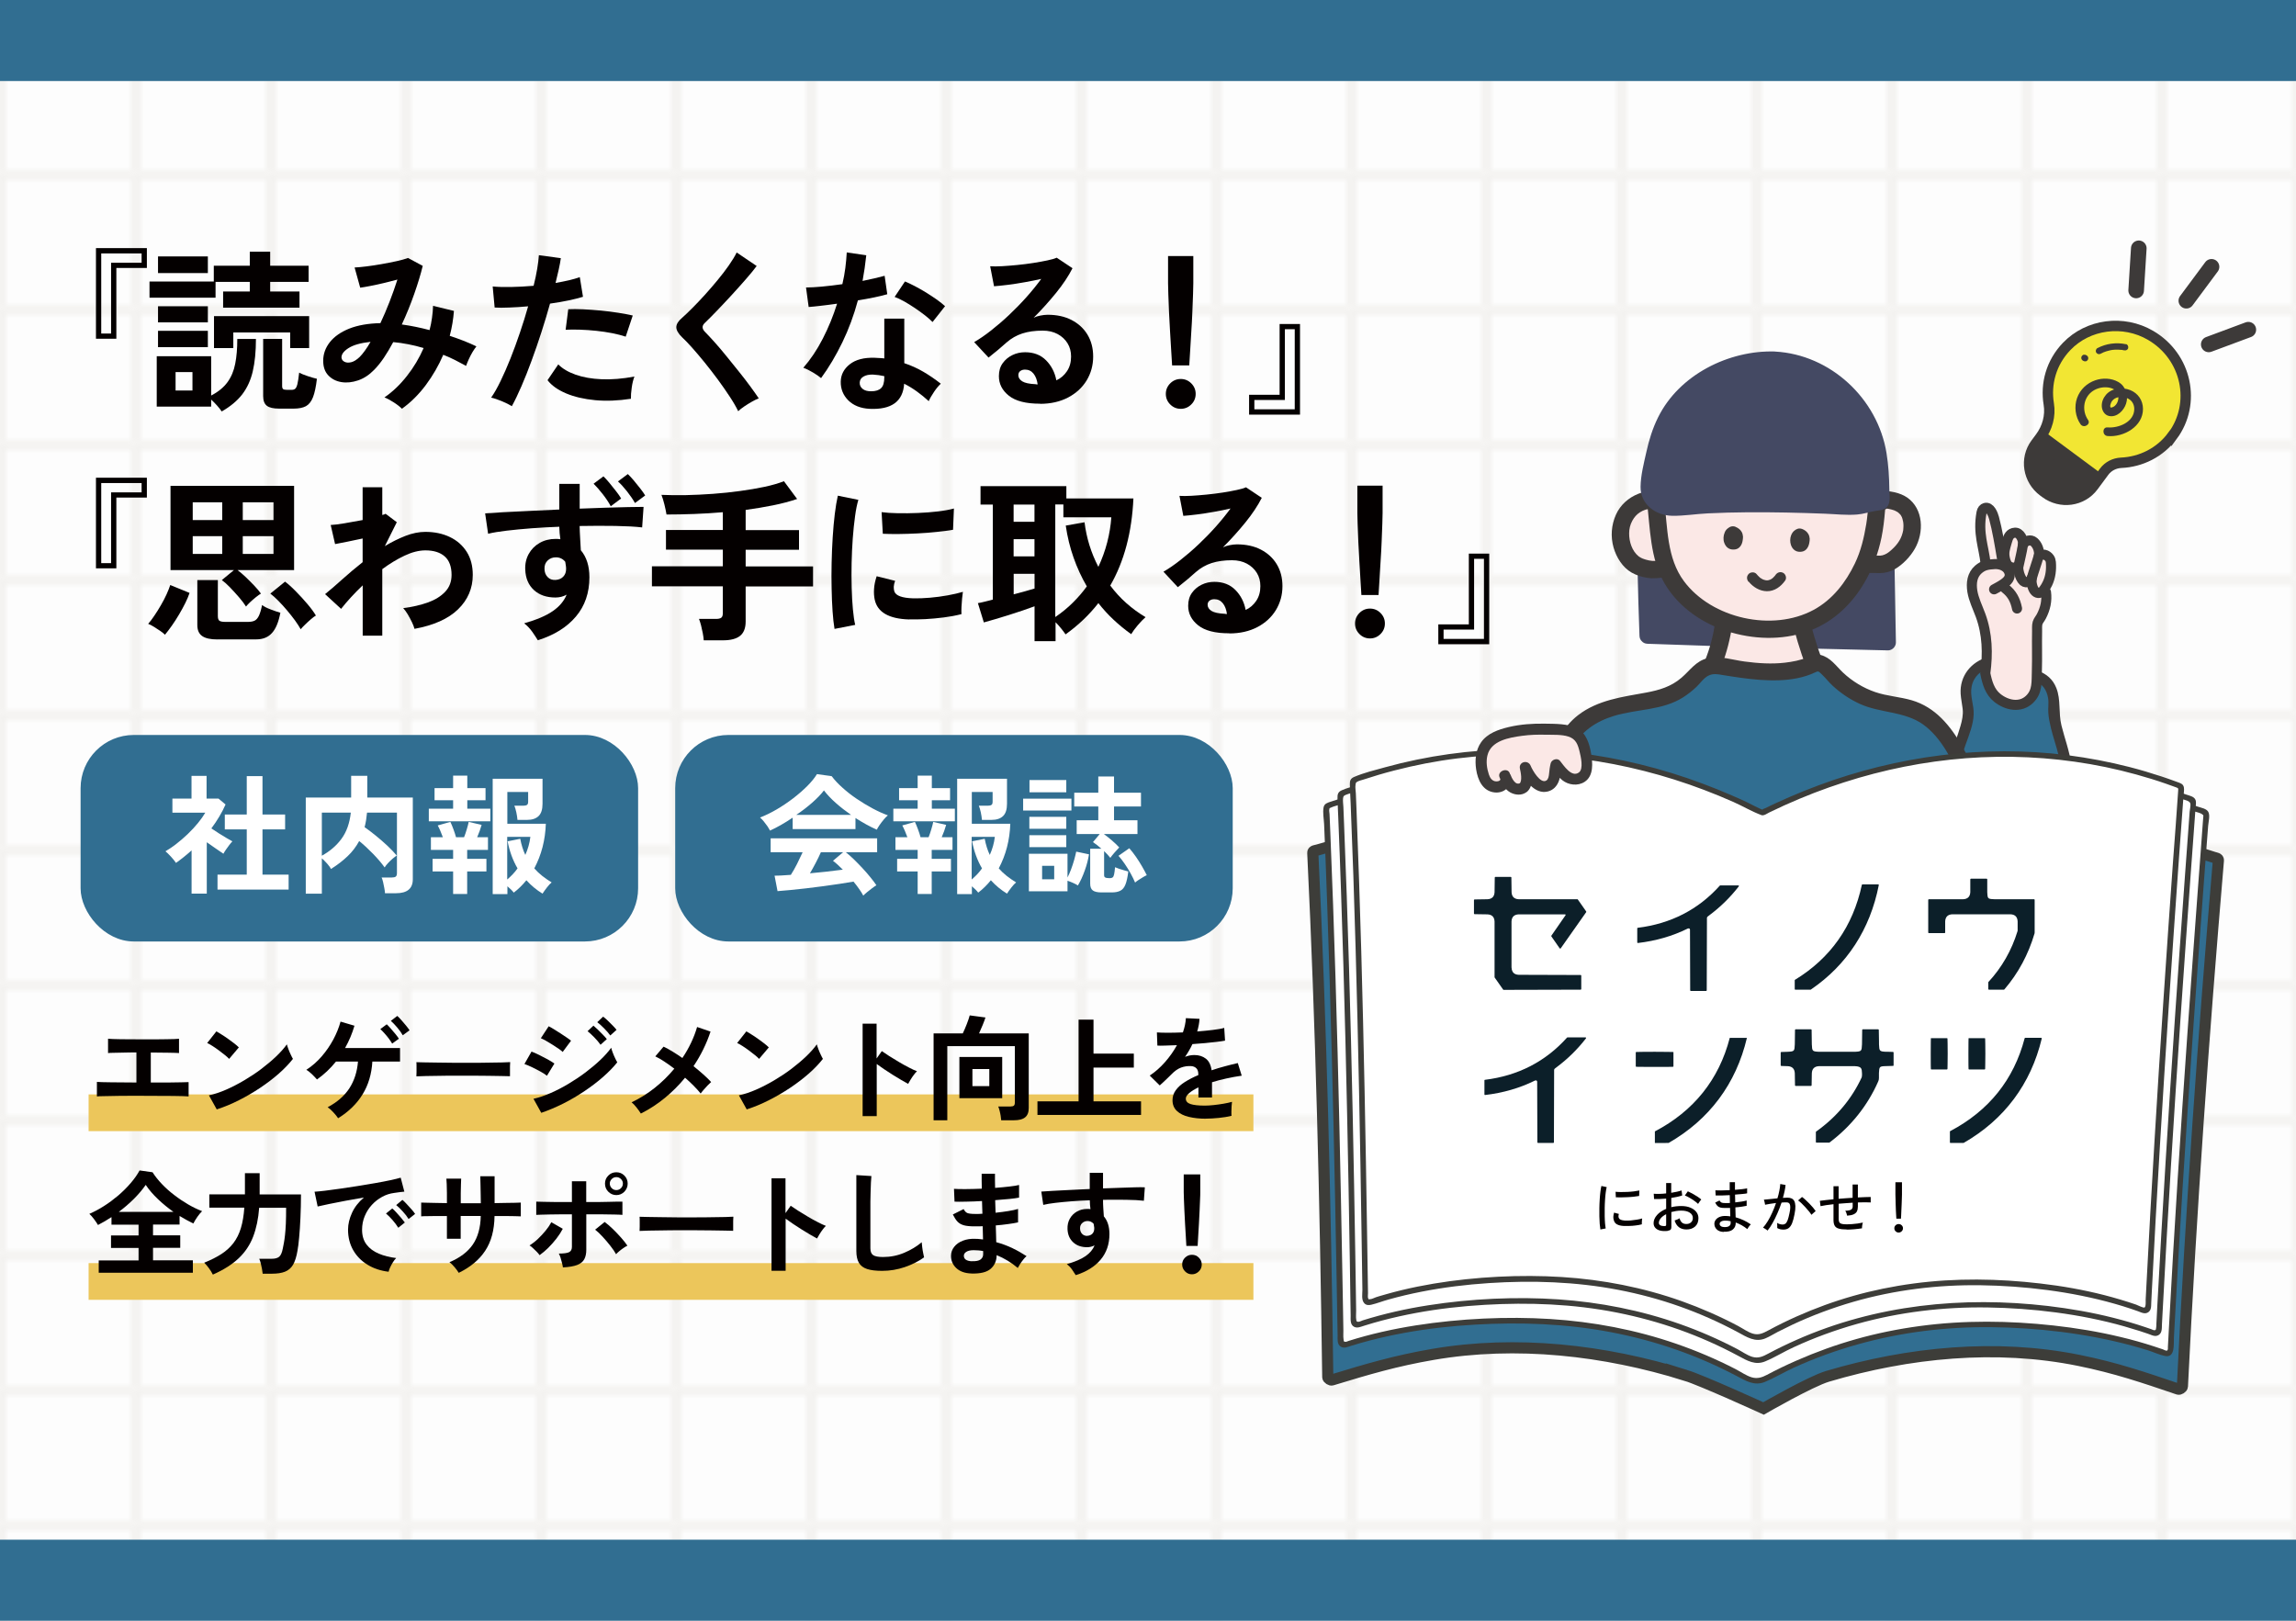 <?xml version="1.0" encoding="UTF-8"?> <svg xmlns="http://www.w3.org/2000/svg" xmlns:xlink="http://www.w3.org/1999/xlink" id="_レイヤー_1" data-name="レイヤー 1" viewBox="0 0 340 240" width="340" height="240"><defs><style> .cls-1, .cls-2, .cls-3, .cls-4 { fill: none; } .cls-5 { fill: #3d3d39; } .cls-6 { fill: #3d3a39; } .cls-7 { fill: #ecc65b; } .cls-8 { fill: #f7f7f6; stroke: #c6c1b5; stroke-width: .97px; } .cls-8, .cls-9, .cls-2, .cls-10, .cls-3, .cls-11, .cls-4 { stroke-miterlimit: 10; } .cls-12 { fill: #040000; } .cls-13, .cls-10, .cls-11 { fill: #316e91; } .cls-9 { fill: #f2e633; fill-rule: evenodd; stroke-width: 1.54px; } .cls-9, .cls-2, .cls-3, .cls-4 { stroke: #3d3a39; } .cls-14 { fill: url(#_新規パターン_14); opacity: .2; } .cls-15 { fill: #fff; } .cls-2 { stroke-width: 1.49px; } .cls-2, .cls-4 { stroke-linecap: round; } .cls-16 { fill: #444963; } .cls-10 { stroke: #3d3d39; stroke-width: 1.65px; } .cls-17 { fill: #fbe8e6; } .cls-3 { stroke-width: 2.57px; } .cls-11 { stroke: #316e91; stroke-width: .69px; } .cls-18 { fill: #0c1f29; } .cls-4 { stroke-width: 2.31px; } </style><pattern id="_新規パターン_14" data-name="新規パターン 14" x="0" y="0" width="24.97" height="24.97" patternTransform="translate(-2719.87 -1574.09) scale(.8)" patternUnits="userSpaceOnUse" viewBox="0 0 24.97 24.97"><g><rect class="cls-1" x="0" width="24.97" height="24.97"></rect><rect class="cls-8" x=".48" y=".48" width="24" height="24"></rect></g></pattern></defs><rect class="cls-15" width="340" height="240"></rect><rect class="cls-14" width="340" height="240"></rect><g><path class="cls-12" d="M21.75,39.68h-4.52v10.48h-3.02v-13.42h7.54v2.94ZM20.97,37.53h-5.98v11.86h1.46v-10.48h4.52v-1.38Z"></path><path class="cls-12" d="M33.04,45.56v-2.39h3.95v-1.43h-5.07v2.34h-9.78v-2.39h9.52v-2.34h5.33v-2.08h3.02v2.08h5.69v2.39h-5.69v1.43h4.34v2.39h-11.31ZM32.83,60.93c-.17-.26-.4-.56-.69-.88s-.58-.62-.87-.88v1.04h-8.06v-7.46h8.06v5.82c1.06-.55,1.86-1.21,2.42-1.98.55-.76.94-1.67,1.14-2.72.21-1.05.31-2.27.31-3.68h2.76c0,1.87-.16,3.47-.47,4.8-.31,1.33-.84,2.47-1.57,3.42-.74.95-1.75,1.79-3.03,2.52ZM23.4,40.44v-2.47h7.38v2.47h-7.38ZM23.4,47.74v-2.39h7.38v2.39h-7.38ZM23.4,51.41v-2.42h7.38v2.42h-7.38ZM26,57.83h2.5v-2.73h-2.5v2.73ZM31.69,51.54v-4.73h14.09v4.73h-2.81v-2.31h-8.42v2.31h-2.86ZM41.34,60.51c-.85,0-1.46-.14-1.82-.42-.36-.28-.55-.75-.55-1.43v-8.48h2.81v6.97c0,.23.05.38.14.46.1.08.29.12.58.12h.68c.22,0,.4-.05.53-.16s.24-.33.33-.69c.09-.35.17-.92.26-1.7.29.16.71.33,1.25.51.54.18,1,.32,1.38.4-.14,1.18-.33,2.09-.58,2.73s-.6,1.08-1.05,1.33c-.45.24-1.06.36-1.82.36h-2.13Z"></path><path class="cls-12" d="M59.53,60.54c-.28-.29-.68-.61-1.21-.95-.53-.34-.99-.59-1.39-.74,1.23-.85,2.34-1.91,3.34-3.19,1-1.27,1.82-2.65,2.46-4.12-.75-.23-1.5-.41-2.26-.56-.76-.15-1.51-.26-2.24-.32-.45.85-.92,1.62-1.39,2.33-.48.7-.96,1.3-1.44,1.78-.73.75-1.52,1.27-2.38,1.56-.86.29-1.68.38-2.47.25-.79-.13-1.43-.46-1.94-1s-.75-1.26-.75-2.16c0-1,.33-1.92.99-2.76.66-.83,1.62-1.5,2.87-2,1.26-.5,2.79-.77,4.61-.81.47-.99.92-2.04,1.35-3.15.43-1.11.82-2.21,1.17-3.3-.64.17-1.31.34-2.01.51-.7.17-1.36.31-1.98.43s-1.12.21-1.52.26l-.83-2.99c.45-.02,1.03-.07,1.74-.16.71-.09,1.46-.2,2.25-.34.79-.14,1.53-.29,2.24-.44.7-.16,1.26-.31,1.68-.47l2.18,1.17c-.29,1.21-.71,2.59-1.25,4.13-.54,1.54-1.15,3.06-1.85,4.55.66.09,1.33.2,2.02.34.68.14,1.38.3,2.09.49.16-.61.28-1.21.36-1.81.09-.6.14-1.19.16-1.78l3.09.75c-.09,1.21-.29,2.44-.62,3.69.69.23,1.37.47,2.04.73.67.26,1.3.54,1.91.83-.17.21-.36.49-.57.83-.21.35-.39.71-.56,1.08-.17.37-.3.7-.4.98-.54-.29-1.09-.58-1.65-.87s-1.14-.54-1.73-.77c-.68,1.58-1.53,3.06-2.57,4.46-1.04,1.4-2.22,2.57-3.54,3.52ZM50.59,53.05c.04.23.18.4.44.53.26.13.58.15.97.06.39-.09.81-.35,1.26-.78.24-.24.5-.55.78-.94.28-.38.55-.81.83-1.3-1.47.16-2.57.47-3.3.95-.73.48-1.06.97-.99,1.47Z"></path><path class="cls-12" d="M75.8,60.15c-.38-.24-.88-.49-1.48-.74-.61-.25-1.13-.43-1.59-.53.45-.64.92-1.46,1.4-2.46.49-1,.97-2.11,1.46-3.33.49-1.22.95-2.5,1.4-3.82.45-1.33.86-2.63,1.22-3.91-.99.09-1.92.15-2.79.18-.88.04-1.6.04-2.17,0l-.29-3.12c.71.07,1.61.1,2.69.08,1.08-.02,2.21-.08,3.37-.18.23-.9.4-1.73.53-2.5.13-.76.21-1.44.25-2.03l3.25.44c-.07.5-.17,1.06-.31,1.68s-.29,1.28-.47,1.99c.71-.12,1.38-.26,2-.4.62-.15,1.15-.3,1.59-.46l.47,2.91c-.54.17-1.24.35-2.09.53-.86.18-1.79.34-2.79.48-.38,1.37-.81,2.78-1.27,4.22-.47,1.45-.95,2.86-1.46,4.23-.5,1.37-1,2.63-1.5,3.78s-.97,2.14-1.42,2.95ZM93.43,59.05c-1.87.29-3.64.36-5.29.21-1.66-.16-3.09-.49-4.32-1.01-1.22-.52-2.14-1.17-2.74-1.95l1.59-2.34c.61.62,1.46,1.13,2.56,1.52,1.1.39,2.39.62,3.87.68,1.48.06,3.1-.07,4.85-.4-.17.43-.31.98-.4,1.64-.1.66-.13,1.21-.12,1.66ZM92.65,49.85c-.57-.19-1.23-.36-1.98-.51-.75-.15-1.53-.26-2.35-.35-.82-.09-1.63-.14-2.42-.17s-1.5-.02-2.14.01l.39-3.04c.62-.03,1.36-.03,2.2.01.84.04,1.72.11,2.63.19.91.09,1.78.2,2.6.33s1.53.26,2.12.4l-1.04,3.12Z"></path><path class="cls-12" d="M109.32,60.9c-.31-.64-.73-1.37-1.26-2.17-.53-.81-1.11-1.64-1.74-2.5-.63-.86-1.28-1.69-1.94-2.51-.66-.81-1.28-1.55-1.86-2.2-.58-.65-1.08-1.17-1.49-1.55-.59-.57-.88-1.08-.88-1.52s.29-.91.86-1.39c.43-.38.94-.87,1.53-1.46.59-.59,1.2-1.24,1.85-1.95.64-.71,1.27-1.44,1.88-2.18.62-.75,1.17-1.47,1.66-2.17s.88-1.34,1.16-1.91l2.96,2c-.38.52-.91,1.16-1.57,1.92s-1.38,1.56-2.13,2.38c-.75.82-1.49,1.6-2.2,2.34-.71.74-1.32,1.35-1.82,1.83-.4.4-.38.82.05,1.27.38.38.85.89,1.42,1.52s1.16,1.33,1.79,2.11,1.26,1.55,1.88,2.33c.62.78,1.19,1.51,1.69,2.2.5.69.9,1.25,1.2,1.7-.28.1-.62.27-1.01.49-.4.23-.78.46-1.16.72-.37.25-.66.48-.87.69Z"></path><path class="cls-12" d="M121.59,55.99c-.28-.24-.68-.52-1.2-.83-.52-.31-1-.55-1.43-.7,1.07-1.23,2.04-2.67,2.89-4.33.85-1.65,1.55-3.38,2.11-5.16-.87.12-1.67.23-2.42.31-.75.09-1.34.15-1.79.18l-.39-2.89c.61,0,1.39-.04,2.35-.13s1.97-.21,3.03-.36c.19-.81.34-1.62.44-2.4.1-.79.17-1.56.21-2.3l2.89.42c-.14,1.3-.32,2.57-.55,3.8.61-.12,1.19-.25,1.75-.38s1.07-.26,1.52-.38l.39,2.73c-.54.16-1.18.31-1.94.47-.75.16-1.56.3-2.41.44-.59,2.18-1.35,4.25-2.29,6.19-.94,1.94-1.99,3.72-3.17,5.33ZM128.77,60.54c-1.33-.07-2.38-.49-3.15-1.25-.76-.76-1.14-1.69-1.12-2.78.02-1.02.46-1.88,1.34-2.57.88-.69,2.1-1.01,3.68-.96.24.02.49.03.73.04.24,0,.48.03.7.06v-5.9h2.96v6.6c.99.33,1.93.75,2.82,1.27s1.75,1.11,2.59,1.77c-.31.28-.65.68-1,1.2s-.62.98-.79,1.38c-.55-.5-1.13-.98-1.74-1.42-.61-.44-1.24-.83-1.9-1.16-.17,2.63-1.88,3.87-5.12,3.72ZM129,57.94c.66,0,1.15-.15,1.47-.46.32-.3.48-.84.48-1.6v-.18c-.54-.12-1.09-.2-1.66-.23-.59-.02-1.06.08-1.42.29-.36.21-.54.5-.56.88-.02.38.12.69.42.94s.72.36,1.27.36ZM138.1,47.69c-.28-.29-.65-.62-1.12-.99-.47-.36-.97-.73-1.51-1.09-.54-.36-1.07-.69-1.6-.99-.53-.29-.99-.51-1.39-.65l1.53-2.29c.42.17.9.4,1.46.69.55.29,1.12.61,1.69.96.57.36,1.1.71,1.59,1.05.48.35.88.67,1.2.96l-1.85,2.34Z"></path><path class="cls-12" d="M154,59.78c-2.08,0-3.61-.39-4.6-1.18-.99-.79-1.48-1.75-1.48-2.9,0-.75.18-1.38.55-1.9s.84-.92,1.43-1.21,1.22-.43,1.9-.43c1.28,0,2.32.4,3.11,1.2.79.8,1.3,1.79,1.52,2.96.64-.29,1.17-.75,1.57-1.35.41-.61.61-1.33.61-2.18,0-.73-.17-1.38-.52-1.95-.35-.57-.84-1.03-1.47-1.37-.63-.34-1.37-.51-2.2-.51-1.16,0-2.17.14-3.03.42-.86.28-1.63.72-2.33,1.33-.31.28-.72.63-1.23,1.07-.51.43-.99.82-1.44,1.17l-2.13-2.29c.78-.45,1.61-1.02,2.5-1.72s1.78-1.46,2.68-2.31c.9-.85,1.76-1.73,2.57-2.64.81-.91,1.54-1.81,2.18-2.69-.75.17-1.56.34-2.43.49-.88.16-1.72.29-2.52.39-.81.1-1.49.17-2.04.21l-.57-2.96c.47.03,1.05.03,1.75-.01.7-.04,1.46-.1,2.27-.18.81-.08,1.61-.18,2.38-.3.77-.12,1.46-.25,2.08-.38s1.07-.26,1.37-.4l2.34,1.56c-.59,1.16-1.4,2.38-2.43,3.65s-2.14,2.5-3.32,3.68c.29-.14.62-.25.99-.32s.72-.12,1.07-.12c1.37,0,2.56.26,3.56.78s1.79,1.24,2.35,2.17c.56.93.84,2.01.84,3.24,0,1.3-.33,2.48-.97,3.54-.65,1.06-1.56,1.9-2.74,2.52-1.18.62-2.57.94-4.16.94ZM153.66,56.92c-.09-.66-.29-1.19-.61-1.59-.32-.4-.74-.6-1.26-.6-.28,0-.51.07-.7.21-.19.14-.29.35-.29.62,0,.36.2.67.58.91.39.24,1.04.38,1.96.42.05.02.1.03.16.03h.16Z"></path><path class="cls-12" d="M174.85,60.54c-.61,0-1.13-.22-1.56-.65-.43-.43-.65-.95-.65-1.56s.22-1.13.65-1.56c.43-.43.95-.65,1.56-.65s1.13.22,1.56.65c.43.43.65.95.65,1.56s-.22,1.13-.65,1.56c-.43.43-.95.65-1.56.65ZM173.57,54.11c-.03-.54-.08-1.24-.13-2.12-.05-.88-.11-1.82-.17-2.83s-.11-2.01-.16-2.99c-.04-.98-.08-1.85-.1-2.6s-.04-1.3-.04-1.62v-4.03h3.74v4.03c0,.33-.01.87-.04,1.62s-.06,1.62-.1,2.6c-.04.98-.09,1.98-.16,2.99-.06,1.01-.12,1.96-.17,2.83-.05.88-.1,1.58-.13,2.12h-2.55Z"></path><path class="cls-12" d="M184.97,58.46h4.52v-10.48h3.02v13.42h-7.54v-2.94ZM185.75,60.61h5.98v-11.86h-1.46v10.48h-4.52v1.38Z"></path><path class="cls-12" d="M21.75,73.68h-4.52v10.48h-3.02v-13.42h7.54v2.94ZM20.97,71.53h-5.98v11.86h1.46v-10.48h4.52v-1.38Z"></path><path class="cls-12" d="M24.43,93.99c-.17-.17-.41-.36-.71-.57-.3-.21-.62-.41-.94-.61-.32-.2-.6-.34-.84-.43.28-.31.58-.71.91-1.2.33-.48.65-1,.97-1.55.32-.55.6-1.08.84-1.61.24-.53.42-.99.55-1.39l2.86,1.17c-.14.43-.35.93-.62,1.48-.28.56-.59,1.13-.94,1.72-.35.59-.7,1.14-1.07,1.66s-.7.96-1.01,1.33ZM36.44,89.83c-.26-.42-.61-.88-1.05-1.39-.44-.51-.89-1-1.34-1.47-.45-.47-.85-.82-1.2-1.07l1.79-1.48h-9.39v-12.48h18.3v12.48h-8.37c.35.26.74.6,1.18,1.01.44.42.87.85,1.29,1.29s.75.84.99,1.18c-.21.12-.46.3-.77.55-.3.24-.58.49-.85.74-.26.25-.46.46-.6.64ZM28.54,77.01h4.37v-2.63h-4.37v2.63ZM28.54,82.03h4.37v-2.63h-4.37v2.63ZM32.18,94.69c-1.02,0-1.77-.17-2.25-.51-.48-.34-.71-.88-.71-1.62v-6.66h3.04v5.33c0,.35.08.58.23.69s.45.17.88.17h3.33c.42,0,.75-.06,1-.18.25-.12.46-.36.64-.73.17-.36.33-.89.47-1.59.29.23.72.45,1.29.66.56.22,1.04.38,1.42.48-.26,1.37-.67,2.37-1.24,3-.56.63-1.34.95-2.33.95h-5.77ZM35.95,77.01h4.55v-2.63h-4.55v2.63ZM35.95,82.03h4.55v-2.63h-4.55v2.63ZM44.53,93.18c-.21-.38-.49-.81-.84-1.3-.36-.49-.75-.98-1.17-1.48-.42-.5-.85-.98-1.29-1.42-.43-.44-.83-.8-1.2-1.08l2.18-1.77c.48.36,1.03.85,1.62,1.46.6.61,1.17,1.23,1.7,1.86.54.63.95,1.2,1.25,1.7-.19.1-.44.29-.74.55-.3.26-.6.53-.88.81-.29.28-.5.5-.64.68Z"></path><path class="cls-12" d="M53.71,94.12v-7.44c-1.27,1.21-2.33,2.38-3.2,3.48l-2.37-2.18c.73-.59,1.57-1.31,2.52-2.17.95-.86,1.97-1.71,3.04-2.56v-3.51c-.78.17-1.54.33-2.29.48-.75.15-1.34.26-1.79.35l-.65-2.83c.47-.02,1.15-.1,2.04-.25.89-.15,1.79-.31,2.69-.48v-4.86h2.91v4.11c.23-.05.39-.11.49-.18l1.66,1.25-1.77,3.54c1.01-.61,2.02-1.11,3.04-1.51,1.02-.4,2.01-.6,2.96-.6,1.37,0,2.58.26,3.64.77,1.06.51,1.88,1.24,2.48,2.18.6.94.9,2.08.9,3.42,0,1.99-.73,3.69-2.18,5.1s-3.61,2.37-6.45,2.89c-.07-.28-.2-.61-.38-.99-.18-.38-.39-.76-.61-1.14-.23-.38-.45-.69-.68-.94,1.37-.17,2.59-.46,3.67-.84,1.07-.39,1.92-.92,2.55-1.59s.94-1.5.94-2.48c0-1.23-.34-2.15-1.01-2.74-.68-.6-1.63-.9-2.86-.9-.95,0-1.99.26-3.09.78s-2.21,1.19-3.3,2v9.85h-2.91Z"></path><path class="cls-12" d="M79.65,94.82c-.21-.35-.49-.77-.83-1.26-.35-.49-.75-.91-1.2-1.26,1.84-.52,3.25-1.12,4.24-1.81.99-.68,1.67-1.5,2.05-2.43-.5.28-1.06.42-1.66.42-1.32,0-2.38-.37-3.18-1.1-.81-.74-1.24-1.75-1.29-3.03-.04-.87.14-1.64.52-2.33.38-.68.92-1.23,1.61-1.62.69-.4,1.48-.6,2.37-.6.14,0,.26,0,.36.01.1,0,.22.02.34.04-.09-.57-.14-1.19-.16-1.85-1.4.05-2.77.13-4.11.23s-2.56.22-3.67.35c-1.11.13-2.03.28-2.76.46l-.44-3.02c.62-.05,1.5-.11,2.63-.17,1.13-.06,2.41-.13,3.86-.19,1.45-.07,2.94-.14,4.49-.21v-3.8h3.02v3.67c1.35-.05,2.64-.1,3.87-.14,1.23-.04,2.33-.07,3.3-.09.97-.02,1.73-.03,2.29-.03l-.21,3.04c-1.01-.12-2.34-.19-3.99-.22s-3.41-.02-5.27.01c.02.61.04,1.22.08,1.83.04.62.07,1.2.1,1.76.85,1.01,1.27,2.34,1.27,4,0,2.31-.67,4.25-2,5.82-1.33,1.58-3.21,2.75-5.64,3.51ZM82.27,85.88c.49-.03.87-.2,1.14-.49.28-.29.42-.68.42-1.14,0-.16-.01-.33-.04-.51-.03-.18-.06-.37-.09-.56-.36-.43-.82-.65-1.38-.65-.49,0-.89.16-1.22.47-.33.31-.49.72-.47,1.22,0,.5.15.91.46,1.23.3.32.7.46,1.18.43ZM90.44,74.96c-.29-.55-.69-1.15-1.18-1.78-.49-.63-.95-1.15-1.36-1.55l1.46-1.09c.24.23.53.54.87.95.34.41.67.82,1,1.25.33.42.58.78.75,1.08l-1.53,1.14ZM94.03,74.49c-.31-.55-.71-1.13-1.18-1.73-.48-.6-.92-1.09-1.34-1.47l1.46-1.09c.24.23.53.53.86.92.33.39.65.79.97,1.2.32.41.57.76.74,1.05l-1.51,1.12Z"></path><path class="cls-12" d="M104.21,94.8c-.02-.29-.06-.64-.14-1.04-.08-.4-.17-.79-.26-1.17-.1-.38-.2-.69-.3-.94h2.52c.36,0,.62-.06.78-.18.16-.12.23-.35.23-.7v-3.95h-10.5v-2.96h10.5v-2.47h-8.42v-2.91h8.42v-2.63c-1.4.12-2.81.21-4.22.26-1.41.05-2.79.08-4.12.08-.07-.42-.17-.91-.31-1.48-.14-.57-.29-1.05-.44-1.43,1.11.05,2.31.06,3.61.04,1.3-.03,2.63-.09,4-.19,1.37-.1,2.71-.24,4.02-.42s2.52-.38,3.64-.62c1.12-.24,2.08-.52,2.87-.83l1.95,2.63c-1.07.36-2.26.68-3.56.94-1.3.26-2.65.49-4.06.68v2.99h7.9v2.91h-7.9v2.47h9.98v2.96h-9.98v5.2c0,.97-.28,1.68-.83,2.12s-1.4.66-2.52.66h-2.86Z"></path><path class="cls-12" d="M123.58,93.13c-.12-.71-.22-1.58-.29-2.61-.07-1.03-.12-2.16-.14-3.38-.03-1.22-.03-2.48,0-3.78.03-1.3.08-2.57.16-3.81s.18-2.39.31-3.45c.13-1.06.28-1.96.45-2.7l3.04.62c-.19.62-.36,1.43-.49,2.43-.14,1-.25,2.09-.34,3.28-.09,1.19-.14,2.41-.17,3.65-.03,1.25-.02,2.46.01,3.64.03,1.18.09,2.25.18,3.2.09.95.2,1.73.34,2.31l-3.07.6ZM134.63,91.73c-3-.09-4.7-1.07-5.1-2.94-.1-.47-.14-.99-.1-1.56.03-.57.16-1.2.39-1.9l2.73.68c-.12.33-.19.62-.2.88,0,.26.02.49.09.7.23.62,1.14.96,2.76,1.01.78.02,1.62-.01,2.51-.09.89-.08,1.77-.19,2.63-.35.86-.16,1.61-.33,2.25-.52-.04.24-.07.57-.12.99-.04.42-.07.84-.09,1.26-.02.43-.02.78,0,1.05-.82.21-1.69.37-2.61.49-.93.12-1.84.2-2.73.25-.89.04-1.7.06-2.41.04ZM130.73,79.04l-.18-3.2c.66.09,1.46.14,2.42.16.95.02,1.95,0,2.98-.04,1.03-.04,2.02-.12,2.96-.23.95-.11,1.73-.26,2.35-.43l-.13,3.15c-.69.12-1.5.23-2.42.32-.92.1-1.87.17-2.85.22-.98.05-1.92.08-2.81.09-.89,0-1.67,0-2.33-.04Z"></path><path class="cls-12" d="M153.2,94.95v-5.17c-.5.19-1.09.4-1.75.62-.67.23-1.36.45-2.08.68-.72.23-1.4.43-2.04.62-.64.19-1.19.35-1.64.47l-.88-2.86c.23-.03.53-.1.91-.19.38-.1.81-.2,1.3-.33v-14.07h-1.82v-2.73h12.71v1.82h9.93c-.23,5.03-1.37,9.33-3.43,12.9.71.95,1.5,1.82,2.38,2.6.88.78,1.82,1.47,2.85,2.08-.36.31-.75.71-1.17,1.21s-.74.93-.96,1.31c-.92-.66-1.79-1.37-2.6-2.13-.82-.76-1.57-1.59-2.26-2.47-1.35,1.73-2.97,3.28-4.86,4.63-.12-.19-.33-.46-.61-.82s-.58-.68-.87-.98v2.81h-3.09ZM150.1,77.27h3.09v-2.55h-3.09v2.55ZM150.1,82.39h3.09v-2.55h-3.09v2.55ZM150.1,88.01c.61-.16,1.18-.31,1.72-.46.54-.15,1-.28,1.38-.4v-2.18h-3.09v3.04ZM156.29,91.36c.94-.64,1.79-1.34,2.57-2.11s1.47-1.57,2.08-2.42c-.78-1.33-1.43-2.75-1.96-4.25-.53-1.5-.92-3.08-1.16-4.75l2.78-.49c.29,2.34.98,4.54,2.05,6.6.55-1.18.99-2.39,1.31-3.63.32-1.24.52-2.47.61-3.71h-7.1v-1.9h-1.2v16.64Z"></path><path class="cls-12" d="M182.03,93.78c-2.08,0-3.61-.39-4.6-1.18-.99-.79-1.48-1.75-1.48-2.9,0-.75.18-1.38.55-1.9s.84-.92,1.43-1.21,1.22-.43,1.9-.43c1.28,0,2.32.4,3.11,1.2.79.8,1.3,1.79,1.52,2.96.64-.29,1.17-.75,1.57-1.35.41-.61.61-1.33.61-2.18,0-.73-.17-1.38-.52-1.95-.35-.57-.84-1.03-1.47-1.37-.63-.34-1.37-.51-2.2-.51-1.16,0-2.17.14-3.03.42-.86.28-1.63.72-2.33,1.33-.31.28-.72.63-1.23,1.07-.51.43-.99.82-1.44,1.17l-2.13-2.29c.78-.45,1.61-1.02,2.5-1.72s1.78-1.46,2.68-2.31c.9-.85,1.76-1.73,2.57-2.64.81-.91,1.54-1.81,2.18-2.69-.75.17-1.56.34-2.43.49-.88.16-1.72.29-2.52.39-.81.1-1.49.17-2.04.21l-.57-2.96c.47.03,1.05.03,1.75-.01.7-.04,1.46-.1,2.27-.18.81-.08,1.61-.18,2.38-.3.77-.12,1.46-.25,2.08-.38s1.07-.26,1.37-.4l2.34,1.56c-.59,1.16-1.4,2.38-2.43,3.65s-2.14,2.5-3.32,3.68c.29-.14.62-.25.99-.32s.72-.12,1.07-.12c1.37,0,2.56.26,3.56.78s1.79,1.24,2.35,2.17c.56.93.84,2.01.84,3.24,0,1.3-.33,2.48-.97,3.54-.65,1.06-1.56,1.9-2.74,2.52-1.18.62-2.57.94-4.16.94ZM181.69,90.92c-.09-.66-.29-1.19-.61-1.59-.32-.4-.74-.6-1.26-.6-.28,0-.51.07-.7.21-.19.14-.29.35-.29.62,0,.36.2.67.58.91.39.24,1.04.38,1.96.42.05.02.1.03.16.03h.16Z"></path><path class="cls-12" d="M202.87,94.54c-.61,0-1.13-.22-1.56-.65-.43-.43-.65-.95-.65-1.56s.22-1.13.65-1.56c.43-.43.95-.65,1.56-.65s1.13.22,1.56.65c.43.43.65.95.65,1.56s-.22,1.13-.65,1.56c-.43.43-.95.65-1.56.65ZM201.6,88.11c-.03-.54-.08-1.24-.13-2.12-.05-.88-.11-1.82-.17-2.83s-.11-2.01-.16-2.99c-.04-.98-.08-1.85-.1-2.6s-.04-1.3-.04-1.62v-4.03h3.74v4.03c0,.33-.01.87-.04,1.62s-.06,1.62-.1,2.6c-.04.98-.09,1.98-.16,2.99-.06,1.01-.12,1.96-.17,2.83-.05.88-.1,1.58-.13,2.12h-2.55Z"></path><path class="cls-12" d="M212.99,92.46h4.52v-10.48h3.02v13.42h-7.54v-2.94ZM213.77,94.61h5.98v-11.86h-1.46v10.48h-4.52v1.38Z"></path></g><g><rect class="cls-11" x="12.28" y="109.18" width="81.87" height="29.89" rx="7.53" ry="7.53"></rect><g><path class="cls-15" d="M28.37,132.34v-6.41c-.36.32-.73.64-1.12.95-.39.31-.78.61-1.19.9-.17-.26-.41-.56-.73-.91-.32-.35-.6-.62-.83-.81.51-.3,1.06-.66,1.63-1.11.57-.44,1.13-.93,1.69-1.46.55-.53,1.05-1.07,1.5-1.62s.81-1.06,1.08-1.53h-4.87v-2.08h2.83v-3.37h2.23v3.37h1.77l1.04.87c-.54,1.21-1.24,2.39-2.1,3.54.33.23.7.47,1.09.72.39.25.77.48,1.13.69s.66.38.89.51c-.13.13-.28.31-.45.53-.17.22-.34.46-.5.69-.16.24-.29.44-.38.61-.35-.23-.74-.5-1.17-.8-.44-.3-.87-.6-1.29-.9v7.61h-2.23ZM32.21,131.73v-2.21h4.33v-6.7h-3.25v-2.21h3.25v-5.68h2.33v5.68h3.35v2.21h-3.35v6.7h3.87v2.21h-10.54Z"></path><path class="cls-15" d="M45.28,132.33v-14.23h6.72v-3.22h2.39v3.22h6.74v12.11c0,1.37-.83,2.06-2.48,2.06h-1.64c-.01-.22-.04-.48-.1-.77-.05-.3-.11-.59-.18-.88s-.14-.52-.22-.68h1.5c.27,0,.47-.04.59-.13s.18-.26.18-.52v-8.96h-4.43c-.04.4-.09.77-.14,1.13-.06.35-.13.7-.22,1.03.54.37,1.1.8,1.69,1.28s1.16.98,1.7,1.48c.54.51.99.99,1.37,1.44-.18.12-.39.28-.63.48-.24.21-.46.42-.67.65-.21.23-.38.43-.49.63-.46-.64-1.04-1.32-1.72-2.02-.69-.71-1.37-1.34-2.05-1.89-.45.83-1.02,1.59-1.72,2.25-.7.67-1.52,1.3-2.46,1.89-.1-.22-.29-.48-.57-.8-.28-.31-.54-.57-.78-.78v5.24h-2.37ZM47.65,126.72c1.19-.65,2.17-1.49,2.92-2.51.75-1.02,1.21-2.31,1.38-3.88h-4.29v6.39Z"></path><path class="cls-15" d="M63.5,121.62v-1.87h3.6v-1.25h-2.75v-1.79h2.75v-1.85h2.1v1.85h2.7v1.79h-2.7v1.25h3.41v1.87h-9.11ZM67.1,132.38v-3.33h-3.04v-1.87h3.04v-1.33h-3.29v-1.87h1.77c-.12-.32-.24-.64-.38-.96s-.26-.58-.38-.79l1.87-.52c.14.28.3.65.46,1.1.17.45.29.84.38,1.17h1.19c.14-.36.28-.75.4-1.17.13-.42.22-.79.29-1.1l1.91.44c-.08.27-.17.57-.29.9-.12.33-.24.64-.37.93h1.6v1.87h-3.08v1.33h2.85v1.87h-2.85v3.33h-2.1ZM72.96,132.38v-17.06h7.38v3.7c0,.83-.19,1.44-.58,1.82-.39.38-.96.57-1.71.57h-1.42c-.03-.33-.08-.71-.17-1.12-.09-.41-.19-.74-.29-.98h1.33c.24,0,.42-.04.54-.12.12-.08.17-.24.17-.48v-1.43h-3.08v4.7h5.7c-.04,1.19-.2,2.35-.49,3.47-.29,1.12-.7,2.16-1.22,3.14.35.4.74.77,1.17,1.11.43.34.9.66,1.4.97-.21.17-.44.41-.69.74s-.48.63-.66.92c-.9-.55-1.69-1.21-2.39-1.98-.28.35-.58.67-.89.98-.31.31-.64.59-.98.85-.23-.3-.55-.61-.94-.94v1.16h-2.16ZM75.12,130.23c.28-.24.55-.5.81-.77.26-.27.49-.56.71-.87-.35-.59-.64-1.22-.89-1.89-.24-.67-.44-1.37-.58-2.12l1.87-.37c.17.9.42,1.69.75,2.39.38-.85.64-1.74.75-2.68h-3.43v6.3Z"></path></g></g><g><rect class="cls-11" x="100.33" y="109.18" width="81.87" height="29.89" rx="7.53" ry="7.53"></rect><g><path class="cls-15" d="M114.01,122.97c-.09-.18-.22-.39-.38-.64-.17-.24-.35-.48-.54-.71-.19-.23-.37-.42-.54-.56.8-.31,1.62-.71,2.46-1.2.84-.49,1.65-1.04,2.44-1.64.78-.6,1.48-1.21,2.1-1.83.62-.62,1.09-1.21,1.43-1.76l2.18.31c.41.55.94,1.12,1.58,1.69.64.58,1.34,1.13,2.11,1.65s1.54.99,2.34,1.42,1.56.77,2.29,1.04c-.19.15-.4.36-.62.63-.22.26-.42.53-.61.8-.19.27-.32.5-.41.69-.5-.22-1.02-.48-1.55-.77s-1.07-.62-1.61-.96v1.64h-9.3v-1.69c-.59.4-1.17.76-1.75,1.09-.58.33-1.11.6-1.6.82ZM127.84,132.63c-.15-.3-.36-.62-.61-.98-.25-.36-.53-.73-.84-1.1-.59.1-1.27.21-2.04.33-.77.12-1.59.23-2.45.35-.86.12-1.71.22-2.55.32s-1.62.18-2.35.25c-.73.07-1.34.12-1.86.16l-.44-2.29c.28,0,.63,0,1.05-.03.42-.02.87-.05,1.36-.09.29-.45.6-.98.91-1.6s.59-1.2.84-1.75h-4.74v-2.06h15.77v2.06h-4.64c.35.27.73.61,1.16,1.02.42.41.85.85,1.29,1.32s.84.93,1.2,1.38c.37.45.66.84.88,1.17-.17.1-.38.25-.64.44-.26.19-.51.39-.75.59s-.43.37-.56.51ZM117.9,120.67h8.13c-.78-.54-1.53-1.12-2.23-1.74-.71-.62-1.3-1.25-1.79-1.88-.44.58-1.02,1.18-1.75,1.82-.73.64-1.51,1.24-2.35,1.8ZM119.94,129.32c.86-.08,1.71-.16,2.56-.26.85-.1,1.62-.19,2.31-.28-.55-.56-1.04-1-1.46-1.31l1.5-1.27h-3.29c-.22.5-.47,1.02-.76,1.57-.29.55-.57,1.06-.86,1.55Z"></path><path class="cls-15" d="M132.29,121.62v-1.87h3.6v-1.25h-2.75v-1.79h2.75v-1.85h2.1v1.85h2.7v1.79h-2.7v1.25h3.41v1.87h-9.11ZM135.89,132.38v-3.33h-3.04v-1.87h3.04v-1.33h-3.29v-1.87h1.77c-.12-.32-.24-.64-.38-.96s-.26-.58-.38-.79l1.87-.52c.14.28.3.65.46,1.1.17.45.29.84.38,1.17h1.19c.14-.36.28-.75.4-1.17.13-.42.22-.79.29-1.1l1.91.44c-.08.27-.17.57-.29.9-.12.33-.24.64-.37.93h1.6v1.87h-3.08v1.33h2.85v1.87h-2.85v3.33h-2.1ZM141.74,132.38v-17.06h7.38v3.7c0,.83-.19,1.44-.58,1.82-.39.38-.96.57-1.71.57h-1.42c-.03-.33-.08-.71-.17-1.12-.09-.41-.19-.74-.29-.98h1.33c.24,0,.42-.04.54-.12.12-.08.17-.24.17-.48v-1.43h-3.08v4.7h5.7c-.04,1.19-.2,2.35-.49,3.47-.29,1.12-.7,2.16-1.22,3.14.35.4.74.77,1.17,1.11.43.34.9.66,1.4.97-.21.17-.44.41-.69.74s-.48.63-.66.92c-.9-.55-1.69-1.21-2.39-1.98-.28.35-.58.67-.89.98-.31.31-.64.59-.98.85-.23-.3-.55-.61-.94-.94v1.16h-2.16ZM143.9,130.23c.28-.24.55-.5.81-.77.26-.27.49-.56.71-.87-.35-.59-.64-1.22-.89-1.89-.24-.67-.44-1.37-.58-2.12l1.87-.37c.17.9.42,1.69.75,2.39.38-.85.64-1.74.75-2.68h-3.43v6.3Z"></path><path class="cls-15" d="M151.51,120.02v-1.75h7.15v1.75h-7.15ZM152.36,131.98v-5.55h5.72v3.51c.18-.35.36-.75.53-1.21.17-.46.33-.93.46-1.4.13-.47.23-.88.3-1.22l1.89.4c-.12.76-.32,1.56-.63,2.41-.3.85-.64,1.58-1.01,2.2-.18-.12-.41-.24-.7-.37-.29-.13-.57-.24-.84-.33v1.56h-5.72ZM152.43,122.73v-1.77h5.47v1.77h-5.47ZM152.43,125.45v-1.77h5.47v1.77h-5.47ZM152.45,117.32v-1.81h5.45v1.81h-5.45ZM154.32,130.21h1.79v-2h-1.79v2ZM163.1,132.15c-.59,0-1.01-.1-1.27-.29s-.39-.53-.39-1v-5.18h1.66c-.21-.18-.42-.36-.63-.53-.22-.17-.42-.32-.62-.45l1-1.19h-3.41v-2.04h3.2v-2.04h-3.56v-2.04h3.56v-2.41h2.33v2.41h3.99v2.04h-3.99v2.04h3.47v2.04h-4.97c.37.27.76.58,1.17.93s.78.7,1.1,1.05c-.17.17-.39.41-.67.73-.28.32-.5.59-.65.81-.13-.15-.27-.32-.42-.49-.15-.17-.32-.34-.5-.51v3.56c0,.22.08.34.23.37.03.03.12.05.27.06.15.01.27.02.35.02.18,0,.32-.04.41-.11.1-.07.17-.22.22-.45.05-.23.1-.58.14-1.06.14.06.33.14.57.22.24.08.48.16.74.23.26.07.47.13.65.18-.1.83-.24,1.48-.42,1.93-.18.45-.43.76-.76.92-.33.17-.75.25-1.28.25h-1.5ZM168.09,130.69c-.17-.4-.38-.84-.65-1.33-.27-.49-.56-.97-.88-1.43-.32-.47-.63-.87-.93-1.2l1.6-1.12c.33.37.66.8.99,1.27.33.48.63.95.91,1.44s.51.91.69,1.28c-.15.06-.34.16-.57.3-.23.13-.45.28-.67.42s-.38.27-.5.38Z"></path></g></g><rect class="cls-7" x="13.12" y="187.04" width="172.49" height="5.44"></rect><rect class="cls-7" x="13.12" y="162.06" width="172.49" height="5.44"></rect><g><path class="cls-12" d="M14.35,162.33v-2.12c.37.03,1.08.05,2.11.06,1.03,0,2.28.01,3.74.03v-4.45c-.63,0-1.24,0-1.83.02-.58.01-1.09.02-1.5.03-.42,0-.71.02-.87.04v-2.12c.33.03.96.06,1.9.07.94.01,2.07.02,3.41.02s2.41,0,3.34-.02c.94-.01,1.56-.03,1.86-.07v2.12c-.25-.02-.73-.04-1.45-.05-.72-.01-1.63-.02-2.73-.03v4.44c.93,0,1.78,0,2.56,0,.78,0,1.43-.01,1.96-.03.53-.01.89-.02,1.08-.03v2.12c-.36-.03-1.13-.06-2.3-.07-1.17-.01-2.64-.02-4.39-.02h-2.21c-.74,0-1.42,0-2.07.02-.64.01-1.19.02-1.64.03-.45,0-.77.02-.95.04Z"></path><path class="cls-12" d="M33.92,156.79c-.15-.16-.35-.35-.62-.56-.27-.21-.56-.44-.88-.68-.32-.24-.64-.46-.94-.65-.31-.2-.57-.35-.8-.45l1.36-1.72c.23.12.49.28.8.48.31.19.62.4.94.63.32.23.63.45.91.67.28.22.51.42.68.59l-1.44,1.7ZM32.1,164.29l-1.16-2.09c.8-.17,1.65-.45,2.54-.84.89-.39,1.78-.85,2.68-1.38.89-.53,1.75-1.09,2.55-1.7s1.53-1.22,2.18-1.84c.65-.62,1.18-1.22,1.59-1.79.05.19.12.43.23.71s.22.56.35.82c.12.27.23.47.32.62-.56.71-1.25,1.44-2.08,2.17s-1.75,1.43-2.76,2.11c-1.01.67-2.06,1.29-3.16,1.84-1.1.56-2.19,1.01-3.28,1.36Z"></path><path class="cls-12" d="M50.07,165.59c-.17-.26-.41-.56-.71-.88-.3-.33-.58-.58-.84-.75,1.42-.75,2.49-1.69,3.22-2.81.73-1.13,1.15-2.45,1.27-3.95h-3.26c-.42.52-.86,1-1.33,1.44s-.96.84-1.48,1.21c-.18-.21-.43-.47-.73-.77-.31-.29-.59-.52-.85-.66.84-.54,1.59-1.2,2.26-1.97.67-.77,1.24-1.6,1.73-2.5.48-.9.84-1.79,1.08-2.67l2.06.61c-.17.58-.37,1.14-.6,1.69-.23.55-.5,1.09-.79,1.61h8.14v2.01h-4.1c-.11,1.85-.59,3.46-1.44,4.84-.84,1.38-2.05,2.57-3.63,3.55ZM58.07,154.53c-.14-.24-.31-.49-.51-.76-.2-.27-.42-.52-.64-.77-.22-.25-.42-.45-.6-.61l.95-.71c.16.15.36.35.59.62.24.27.47.54.69.81s.39.5.52.7l-1,.73ZM59.64,153.3c-.2-.36-.48-.75-.82-1.15s-.66-.73-.94-.98l.95-.73c.17.15.37.35.6.61.23.26.46.53.69.81.23.28.4.51.53.71l-1,.73Z"></path><path class="cls-12" d="M61.66,159.41c.01-.16.02-.37.02-.65v-.82c0-.27,0-.49-.02-.65.21.01.6.02,1.15.03.55.01,1.21.02,1.97.03s1.58.02,2.46.03c.87,0,1.75,0,2.62,0s1.7,0,2.47-.02,1.45-.02,2.01-.03c.57-.01.97-.03,1.21-.05-.01.15-.02.36-.03.63,0,.27,0,.55,0,.82,0,.28,0,.49,0,.64-.28-.01-.7-.02-1.25-.03s-1.19-.02-1.92-.03c-.73-.01-1.51-.02-2.33-.02h-2.49c-.84,0-1.64,0-2.4.02-.76.01-1.44.02-2.05.03-.61.01-1.09.03-1.44.05Z"></path><path class="cls-12" d="M80.98,159.29c-.22-.18-.53-.39-.94-.61-.41-.23-.84-.44-1.27-.65-.44-.21-.81-.37-1.11-.47l1.05-1.84c.33.12.71.29,1.15.51.44.22.86.44,1.27.66.41.23.73.43.97.6l-1.1,1.8ZM80.16,164.8l-1.16-2.09c.82-.18,1.67-.47,2.56-.86s1.78-.85,2.66-1.38c.88-.53,1.73-1.09,2.53-1.7.8-.61,1.53-1.22,2.18-1.84.65-.62,1.17-1.21,1.58-1.78.04.2.12.45.23.73.11.28.22.56.35.82.12.26.23.46.32.61-.57.71-1.27,1.43-2.1,2.16-.83.73-1.75,1.43-2.75,2.1-1,.67-2.04,1.29-3.14,1.84s-2.18,1.01-3.27,1.38ZM83.32,155.77c-.14-.14-.34-.3-.62-.49-.28-.19-.58-.39-.92-.6-.33-.21-.65-.4-.95-.57-.3-.17-.55-.29-.74-.37l1.16-1.77c.23.11.5.27.81.46s.63.39.95.6c.32.21.62.41.9.6.28.19.5.35.65.48l-1.24,1.67ZM88.93,154.71c-.24-.34-.54-.7-.92-1.09s-.71-.69-1-.92l.87-.82c.17.14.38.33.64.58.25.25.51.5.76.76.25.26.44.47.58.65l-.92.83ZM90.38,153.34c-.24-.33-.55-.69-.93-1.07-.38-.39-.72-.69-1.01-.9l.87-.82c.18.12.4.31.65.55.25.24.51.49.76.75.25.25.44.47.58.65l-.92.83Z"></path><path class="cls-12" d="M94.89,164.88c-.15-.24-.35-.53-.62-.87-.27-.34-.51-.6-.74-.78,1.21-.57,2.35-1.28,3.43-2.14s2.04-1.81,2.9-2.84c-.52-.4-1.03-.75-1.51-1.07-.49-.32-.92-.57-1.31-.75l1.22-1.44c.42.19.87.44,1.34.73.48.29.96.61,1.45.95.5-.74.93-1.5,1.3-2.28.37-.78.66-1.55.88-2.31l1.99.68c-.6,1.81-1.44,3.52-2.52,5.12.51.41.99.81,1.45,1.22s.84.78,1.16,1.13c-.16.14-.34.31-.54.52-.2.21-.39.42-.57.63-.18.21-.33.39-.44.55-.27-.34-.61-.71-1.01-1.12-.4-.41-.84-.82-1.3-1.22-.9,1.09-1.89,2.09-2.99,2.99s-2.28,1.68-3.55,2.31Z"></path><path class="cls-12" d="M112.4,156.79c-.15-.16-.35-.35-.62-.56-.27-.21-.56-.44-.88-.68-.32-.24-.64-.46-.94-.65-.31-.2-.57-.35-.8-.45l1.36-1.72c.23.12.49.28.8.48.31.19.62.4.94.63.32.23.63.45.91.67.28.22.51.42.68.59l-1.44,1.7ZM110.58,164.29l-1.16-2.09c.8-.17,1.65-.45,2.54-.84.89-.39,1.78-.85,2.68-1.38.89-.53,1.75-1.09,2.55-1.7s1.53-1.22,2.18-1.84c.65-.62,1.18-1.22,1.59-1.79.05.19.12.43.23.71s.22.56.35.82c.12.27.23.47.32.62-.56.71-1.25,1.44-2.08,2.17s-1.75,1.43-2.76,2.11c-1.01.67-2.06,1.29-3.16,1.84-1.1.56-2.19,1.01-3.28,1.36Z"></path><path class="cls-12" d="M127.74,165.29v-13.7h2.07v5.15l.77-1.09c.27.19.63.43,1.08.72.45.29.93.58,1.44.88s1,.58,1.48.82c.48.25.88.44,1.21.56-.14.12-.29.3-.47.54s-.34.47-.48.71c-.15.24-.27.45-.36.62-.27-.15-.61-.34-1.01-.57s-.83-.49-1.27-.77c-.45-.28-.88-.56-1.29-.84-.41-.28-.77-.53-1.08-.76v7.72h-2.07Z"></path><path class="cls-12" d="M138.25,165.88v-12.85h4.32c.19-.4.39-.85.59-1.37.2-.52.35-.95.44-1.3l2.33.31c-.09.29-.23.67-.41,1.11-.18.45-.36.86-.54,1.25h7.36v11.05c0,.64-.18,1.09-.54,1.38s-.9.43-1.64.43h-1.9c-.01-.19-.04-.42-.08-.67-.04-.26-.1-.51-.16-.76-.06-.25-.13-.45-.2-.61h1.8c.24,0,.41-.04.51-.12.1-.08.15-.23.15-.46v-8.36h-10v10.98h-2.04ZM142.07,162.62v-6.1h6.34v6.1h-6.34ZM144,160.83h2.5v-2.53h-2.5v2.53Z"></path><path class="cls-12" d="M153.63,165.1v-2.01h6.09v-12.1h2.21v5.03h5.97v2.07h-5.97v5h7.04v2.01h-15.33Z"></path><path class="cls-12" d="M178.57,165.66c-.93,0-1.77-.09-2.52-.27s-1.34-.47-1.77-.88c-.43-.4-.65-.93-.65-1.59,0-.54.16-1.04.49-1.49.33-.45.78-.86,1.36-1.22s1.24-.71,1.97-1.01v-.14c0-.4-.1-.69-.3-.88s-.45-.29-.76-.31c-.52-.03-1.02.04-1.5.22-.48.18-.95.51-1.41.99-.14.14-.31.31-.53.52-.22.21-.43.42-.65.62-.21.2-.4.37-.56.51l-1.48-1.46c.79-.52,1.54-1.18,2.24-1.97s1.3-1.64,1.79-2.53c-.63.02-1.21.04-1.73.06s-.91.02-1.17,0l-.07-1.95c.38.03.92.05,1.61.05s1.43-.02,2.24-.05c.26-.75.41-1.45.44-2.11l2.02.1c-.03.6-.15,1.22-.34,1.87.84-.07,1.62-.14,2.34-.23s1.27-.18,1.66-.3l.12,1.89c-.32.06-.73.12-1.24.18-.51.06-1.07.12-1.69.18-.62.06-1.25.11-1.9.15-.15.32-.31.64-.5.96-.19.32-.38.63-.59.93.45-.18.91-.27,1.38-.27.67,0,1.23.18,1.69.53.46.35.75.93.86,1.73.63-.22,1.28-.41,1.95-.59s1.31-.34,1.93-.48l.58,1.87c-.79.11-1.56.25-2.31.42-.75.16-1.44.35-2.09.55v2.26h-2.01v-1.5c-.57.27-1.02.55-1.36.84s-.51.56-.51.82c0,.39.23.65.7.81.46.15,1.17.23,2.12.23.38,0,.82-.03,1.3-.08.48-.05.96-.12,1.45-.2s.9-.18,1.27-.28c-.02.15-.04.36-.06.64-.02.28-.03.55-.03.82s0,.48.02.61c-.55.14-1.18.24-1.87.31-.69.07-1.34.11-1.94.11Z"></path><path class="cls-12" d="M14.62,188.49v-1.84h5.9v-1.85h-4.08v-1.85h4.08v-1.6h-4.01v-1.12c-.33.22-.66.42-1,.62-.34.2-.67.38-1,.55-.14-.24-.33-.52-.58-.86-.25-.33-.48-.6-.7-.79.71-.31,1.44-.69,2.17-1.16.73-.46,1.43-.99,2.11-1.56.67-.58,1.28-1.18,1.83-1.82s.99-1.26,1.33-1.89l1.92.27c.37.59.84,1.17,1.39,1.75.55.58,1.16,1.12,1.83,1.63.66.51,1.35.97,2.05,1.38.7.41,1.39.74,2.07,1-.21.2-.45.48-.7.84-.25.36-.45.69-.6.99-.33-.16-.66-.33-1-.52s-.69-.39-1.04-.6v1.27h-3.93v1.6h4.03v1.85h-4.03v1.85h5.9v1.84h-13.94ZM17.58,179.46h8.11c-.8-.57-1.57-1.19-2.29-1.88-.73-.69-1.33-1.39-1.82-2.12-.48.69-1.06,1.38-1.75,2.07-.69.69-1.44,1.33-2.24,1.93Z"></path><path class="cls-12" d="M31.5,188.71c-.14-.29-.33-.61-.59-.95-.26-.34-.48-.6-.67-.78,1-.4,1.85-.83,2.56-1.29.71-.46,1.3-1.01,1.77-1.62.47-.62.84-1.35,1.1-2.21.26-.86.43-1.87.51-3.03h-5.18v-1.97h5.27v-3.13h2.18v2.86s0,.09,0,.14c0,.05,0,.09,0,.14h6.12c0,1.22-.03,2.38-.08,3.47-.05,1.09-.11,2.05-.19,2.89-.07.84-.16,1.5-.25,1.99-.15.88-.37,1.57-.65,2.06-.29.49-.69.83-1.19,1.03-.5.2-1.15.3-1.95.3h-1.36c-.02-.22-.06-.46-.11-.74-.05-.28-.11-.55-.18-.82-.07-.27-.14-.48-.22-.65h1.84c.5,0,.87-.1,1.11-.3.24-.2.42-.6.54-1.22.06-.27.11-.57.17-.88s.11-.7.16-1.15.09-1,.12-1.65.04-1.44.04-2.35h-3.99c-.12,1.62-.42,3.04-.89,4.27-.47,1.22-1.18,2.29-2.14,3.2-.96.91-2.23,1.72-3.82,2.42Z"></path><path class="cls-12" d="M57.55,188.32c-1.18-.14-2.22-.48-3.13-1.04-.91-.56-1.61-1.27-2.12-2.16-.5-.88-.76-1.89-.76-3.03,0-.82.2-1.65.59-2.5s.98-1.6,1.76-2.26c-.91.15-1.81.31-2.71.48-.9.17-1.72.33-2.45.48-.73.15-1.29.27-1.69.37l-.46-2.19c.37-.02.89-.07,1.56-.15s1.41-.18,2.24-.3c.83-.12,1.69-.25,2.58-.39s1.75-.29,2.58-.43,1.58-.29,2.24-.43c.66-.14,1.18-.27,1.56-.38l.54,2.07c-.18.01-.4.03-.65.07-.26.03-.54.07-.86.12-.62.08-1.22.27-1.78.58-.57.31-1.07.7-1.52,1.19-.45.49-.8,1.04-1.06,1.67-.26.62-.39,1.3-.39,2.02,0,.87.22,1.6.66,2.18.44.58,1.05,1.03,1.81,1.35.76.32,1.62.54,2.58.65-.17.17-.33.38-.49.64-.16.25-.29.51-.41.76s-.19.47-.22.64ZM58.98,181.81c-.22-.36-.5-.74-.85-1.14-.35-.4-.67-.72-.97-.97l.93-.75c.17.14.37.33.61.6s.47.53.71.8c.23.27.41.5.54.68l-.97.78ZM60.51,180.52c-.21-.35-.5-.73-.86-1.12-.36-.4-.68-.71-.98-.95l.92-.77c.17.14.38.33.62.6.24.26.48.52.72.79.24.27.42.5.54.69l-.97.76Z"></path><path class="cls-12" d="M67.94,188.49c-.15-.24-.35-.52-.61-.83s-.52-.57-.78-.75c1.55-.65,2.71-1.52,3.46-2.61.75-1.09,1.15-2.51,1.18-4.24h-2.97v3.38h-2.04v-3.37c-.56,0-1.09,0-1.61,0-.52,0-.97.01-1.36.02-.39,0-.67.01-.84.03v-2.04c.12,0,.38,0,.76.02.38.01.84.02,1.38.03s1.1.01,1.67.03c0-.52,0-1.03,0-1.51,0-.49-.01-.92-.03-1.3-.01-.38-.03-.65-.05-.82h2.19c-.01.17-.02.45-.03.83-.01.39-.02.82-.03,1.32,0,.49,0,.99,0,1.5h2.97c0-.4,0-.85-.02-1.36-.01-.51-.02-1.01-.03-1.49-.01-.48-.02-.86-.03-1.15h2.12v3.98c.56-.01,1.09-.02,1.61-.03s.97-.01,1.38-.02c.4,0,.7-.01.89-.03v2.04c-.18-.01-.47-.02-.88-.03-.4,0-.86-.01-1.39-.02-.52,0-1.06,0-1.62,0-.03,2.09-.49,3.8-1.38,5.14-.88,1.34-2.19,2.43-3.91,3.27Z"></path><path class="cls-12" d="M79.9,185.86c-.1-.15-.24-.31-.42-.5s-.37-.37-.56-.54c-.19-.18-.36-.31-.51-.4.43-.26.85-.58,1.26-.97s.78-.79,1.13-1.22.63-.84.84-1.24l1.7.97c-.25.48-.56.96-.94,1.45-.38.49-.79.95-1.22,1.38-.43.42-.86.78-1.28,1.08ZM83.36,187.68c-.02-.17-.07-.38-.13-.64s-.13-.51-.21-.77c-.08-.25-.17-.47-.27-.64.75,0,1.26-.07,1.53-.21.27-.14.41-.4.41-.77v-4.83c-.52,0-1.06,0-1.62,0-.56,0-1.09.01-1.6.02-.5,0-.94.01-1.3.03-.36.01-.62.02-.76.03v-1.96c.23.01.61.02,1.16.03s1.19.02,1.91.03c.73,0,1.46,0,2.21,0v-3.08h2.12v3.08c.57,0,1.14,0,1.71,0s1.11-.01,1.61-.03.93-.02,1.29-.03c.36,0,.61,0,.75,0v1.96c-.2-.02-.58-.04-1.12-.05-.54-.01-1.18-.02-1.92-.03-.74,0-1.51,0-2.31,0v5.24c0,.57-.1,1.04-.3,1.41s-.55.66-1.05.85-1.2.31-2.11.36ZM91.24,185.74c-.2-.37-.49-.79-.85-1.25s-.74-.91-1.14-1.34c-.4-.44-.77-.79-1.12-1.06l1.41-1.14c.38.28.79.63,1.22,1.05.43.42.84.85,1.22,1.28.38.44.7.83.93,1.18-.17.08-.37.2-.59.35-.22.15-.43.31-.63.48-.2.16-.35.31-.47.45ZM91.27,176.97c-.46,0-.86-.17-1.19-.5-.33-.33-.49-.73-.49-1.2s.16-.86.49-1.19c.33-.33.72-.49,1.19-.49s.86.16,1.19.49c.33.33.49.73.49,1.19s-.17.86-.49,1.2c-.33.33-.73.5-1.19.5ZM91.27,176.23c.26,0,.49-.09.68-.28.19-.19.29-.42.29-.69s-.1-.48-.29-.67c-.19-.19-.42-.28-.68-.28s-.49.09-.68.28-.29.41-.29.67.1.5.29.69.42.28.68.28Z"></path><path class="cls-12" d="M94.71,182.3c.01-.16.02-.37.02-.65v-.82c0-.27,0-.49-.02-.65.21.01.6.02,1.15.03.55.01,1.21.02,1.97.03s1.58.02,2.46.03c.87,0,1.75,0,2.62,0s1.7,0,2.47-.02,1.45-.02,2.01-.03c.57-.01.97-.03,1.21-.05-.01.15-.02.36-.03.63,0,.27,0,.55,0,.82,0,.28,0,.49,0,.64-.28-.01-.7-.02-1.25-.03s-1.19-.02-1.92-.03c-.73-.01-1.51-.02-2.33-.02h-2.49c-.84,0-1.64,0-2.4.02-.76.01-1.44.02-2.05.03-.61.01-1.09.03-1.44.05Z"></path><path class="cls-12" d="M114.25,188.19v-13.7h2.07v5.15l.77-1.09c.27.19.63.43,1.08.72.45.29.93.58,1.44.88s1,.58,1.48.82c.48.25.88.44,1.21.56-.14.12-.29.3-.47.54s-.34.47-.48.71c-.15.24-.27.45-.36.62-.27-.15-.61-.34-1.01-.57s-.83-.49-1.27-.77c-.45-.28-.88-.56-1.29-.84-.41-.28-.77-.53-1.08-.76v7.72h-2.07Z"></path><path class="cls-12" d="M130.61,188.19c-.91,0-1.64-.09-2.2-.27-.56-.18-.97-.49-1.22-.92-.25-.43-.38-1.01-.38-1.75v-11.24l2.23.14c-.02.19-.05.52-.07.97s-.04.94-.05,1.46c-.01.42-.02.88-.03,1.38,0,.5,0,1.05,0,1.65v5.24c0,.5.14.84.42,1.02.28.18.76.27,1.45.27,1.11,0,2.16-.21,3.15-.63.99-.42,1.85-.94,2.58-1.56.01.22.04.47.08.77.04.3.08.58.14.85.05.27.09.47.13.62-.82.59-1.77,1.07-2.85,1.44-1.08.37-2.2.56-3.36.56Z"></path><path class="cls-12" d="M143.85,188.58c-.96-.03-1.71-.3-2.24-.8-.53-.5-.79-1.12-.78-1.85.01-.49.17-.92.48-1.31s.73-.69,1.28-.9,1.17-.31,1.89-.27c.19,0,.38,0,.55.03s.35.04.54.06l-.05-1.96c-.19.01-.39.02-.59.02h-.59c-.68,0-1.22-.05-1.61-.16-.39-.11-.7-.29-.94-.54s-.46-.61-.69-1.06l1.6-.8c.16.31.34.5.56.59.21.08.58.13,1.11.13.17,0,.35,0,.54,0,.19,0,.38-.01.57-.03-.01-.31-.02-.62-.03-.94,0-.32-.01-.63-.03-.94-.83.05-1.61.08-2.35.09-.74.02-1.31.02-1.72,0l-.08-1.9c.4.03.97.05,1.72.04.75,0,1.55-.03,2.4-.06-.01-.41-.02-.8-.02-1.17v-1.04h1.97v.99c0,.35,0,.72.02,1.1.77-.06,1.48-.12,2.12-.2.65-.07,1.12-.15,1.43-.23v1.87c-.31.07-.78.13-1.42.2-.64.06-1.35.12-2.12.18.01.31.02.61.03.93,0,.31.01.62.03.93.67-.07,1.3-.15,1.9-.25.6-.1,1.08-.2,1.43-.31v1.99c-.42.09-.92.18-1.49.25-.57.08-1.18.15-1.81.2.02.45.04.89.04,1.31,0,.42.01.81.03,1.17.84.23,1.63.52,2.38.88.75.36,1.45.76,2.11,1.19-.15.11-.31.28-.48.5s-.34.44-.48.67c-.15.23-.26.42-.34.58-.95-.8-2-1.44-3.13-1.9-.01.85-.31,1.53-.89,2.03-.58.5-1.53.73-2.83.69ZM143.92,186.76c.59.02,1.01-.06,1.28-.25.26-.19.39-.45.39-.77v-.48c-.24-.05-.47-.08-.71-.1-.23-.02-.46-.03-.69-.03-.48,0-.84.08-1.09.24s-.37.35-.37.58c0,.51.4.78,1.19.82Z"></path><path class="cls-12" d="M159.3,188.83c-.14-.23-.32-.5-.54-.82s-.49-.59-.78-.82c1.2-.34,2.12-.73,2.77-1.18.65-.45,1.09-.98,1.34-1.59-.36.18-.73.27-1.09.27-.86,0-1.56-.24-2.08-.73-.53-.49-.81-1.14-.84-1.97-.02-.57.09-1.07.34-1.52.25-.45.6-.8,1.05-1.06.45-.26.97-.39,1.55-.39.09,0,.17,0,.24,0s.14.01.22.03c-.02-.2-.04-.41-.07-.63-.02-.22-.03-.44-.03-.68-.92.03-1.81.08-2.69.15-.87.07-1.67.14-2.4.23s-1.33.18-1.8.3l-.29-1.97c.41-.03.98-.07,1.72-.11.74-.04,1.58-.08,2.52-.13s1.92-.09,2.93-.14v-2.4h1.97v2.31c.88-.03,1.73-.06,2.53-.09s1.52-.05,2.16-.07c.63-.02,1.13-.02,1.5,0l-.14,1.99c-.66-.08-1.53-.13-2.61-.14-1.08-.02-2.23-.01-3.44,0,0,.41.01.82.04,1.24s.05.82.08,1.21c.56.66.83,1.53.83,2.62,0,1.51-.44,2.77-1.31,3.8-.87,1.03-2.1,1.79-3.69,2.29ZM161.02,183c.32-.02.57-.13.75-.32.18-.19.27-.44.27-.75,0-.1,0-.21-.03-.33-.02-.12-.04-.25-.06-.38-.24-.27-.54-.41-.9-.41-.32,0-.58.1-.8.31-.22.2-.32.46-.31.78,0,.33.1.6.3.81.2.21.46.31.77.3Z"></path><path class="cls-12" d="M176.51,188.7c-.4,0-.74-.14-1.02-.43-.28-.28-.43-.62-.43-1.02s.14-.74.43-1.02c.28-.28.62-.42,1.02-.42s.74.14,1.02.42c.28.28.43.62.43,1.02s-.14.74-.43,1.02-.62.43-1.02.43ZM175.68,184.5c-.02-.35-.05-.81-.08-1.39s-.07-1.19-.11-1.85c-.04-.66-.07-1.31-.1-1.96-.03-.64-.05-1.21-.07-1.7-.02-.49-.03-.85-.03-1.06v-2.63h2.45v2.63c0,.22,0,.57-.03,1.06-.02.49-.04,1.06-.07,1.7-.03.64-.06,1.29-.1,1.96s-.08,1.28-.11,1.85-.06,1.03-.08,1.39h-1.67Z"></path></g><g><path class="cls-9" d="M321.72,64.54c3.54-4.78,2.15-11.71-3.24-14.87-4.04-2.37-9.26-1.69-12.44,1.63-2.31,2.4-3.14,5.56-2.65,8.53.29,1.76-.22,3.54-1.27,4.95l-.67.9c-1.65,2.23-1.15,5.4,1.13,7.09l.3.22c2.27,1.69,5.46,1.25,7.11-.98l1.6-2.16c.59-.8,1.52-1.27,2.52-1.32,2.92-.13,5.75-1.5,7.6-4.01Z"></path><path class="cls-6" d="M307.13,74.24c-.72-.36-4.25-1.24-4.25-1.24l-2.62-3.5,1.49-4.21,8.54,6.33-3.16,2.62Z"></path><path class="cls-3" d="M310.54,71.28l-8.54-6.33,8.54,6.33Z"></path><line class="cls-4" x1="327.49" y1="39.51" x2="323.76" y2="44.53"></line><line class="cls-4" x1="332.94" y1="48.82" x2="327.08" y2="51"></line><line class="cls-4" x1="316.72" y1="36.77" x2="316.33" y2="43.01"></line><path class="cls-6" d="M314.81,50.97c-1.43-.3-2.92-.1-4.22.58-.22.12-.31.45-.17.66.15.23.42.3.66.17.08-.04.16-.08.24-.12.03-.01.06-.03.09-.04.02,0,.04-.02.06-.03-.06.03-.07.03-.02,0,.14-.06.29-.11.44-.16.16-.05.32-.09.48-.13.08-.02.15-.03.23-.05.07-.01.16-.04.23-.04-.07,0-.08.01-.03,0,.02,0,.03,0,.05,0,.04,0,.08,0,.12-.01.08,0,.15-.01.23-.02.17,0,.33-.01.5,0,.16,0,.31.02.46.03.02,0,.04,0,.07,0-.07,0-.08-.01-.03,0,.03,0,.07,0,.1.02.09.01.17.03.26.05.25.05.53-.07.59-.34.05-.24-.07-.54-.34-.59h0Z"></path><path class="cls-6" d="M308.44,53.4l.08.04c.06.04.11.05.18.06.06.01.13.01.19,0,.06-.01.12-.04.16-.09.05-.03.09-.08.12-.13l.05-.11c.02-.09.02-.17,0-.26l-.05-.11c-.04-.07-.1-.13-.17-.17l-.08-.04c-.06-.04-.11-.05-.18-.06-.06-.01-.13-.01-.19,0-.06.01-.12.04-.16.09-.05.03-.09.08-.12.13l-.05.11c-.02.09-.02.17,0,.26l.05.11c.04.07.1.13.17.17h0Z"></path><path class="cls-6" d="M309.2,62.17c-.89-1.28-.73-3.12.51-4.12.56-.45,1.28-.69,2-.7s1.57.21,1.87.89c.26.61.09,1.42-.41,1.86-.09.08-.2.15-.31.19-.03.01-.28.07-.26.08-.27-.15.02-.79.13-.95.49-.7,1.47-.76,2.21-.48.7.26,1.1.86,1.11,1.6.02,1.94-2.31,2.89-3.95,2.75-.82-.07-.82,1.21,0,1.28,2.36.21,5.26-1.4,5.24-4.03-.01-1.25-.72-2.3-1.88-2.77s-2.73-.33-3.6.69c-.41.48-.66,1.1-.62,1.73s.41,1.27,1.07,1.41c1.18.25,2.2-.81,2.53-1.83.39-1.2-.05-2.58-1.16-3.21-1.01-.58-2.31-.62-3.39-.25-1.26.43-2.26,1.37-2.71,2.63s-.26,2.77.51,3.88c.47.67,1.58.03,1.11-.65h0Z"></path><g><path class="cls-13" d="M294.59,98.08c-1.93.46-3.11,1.78-3.42,3.7-.21,1.29.48,3.27.31,4.27-.45,2.6-1.31,4.2-2.03,6.55-.61,1.99-1.11,4.06-1.61,6.14-.44,1.83-1.02,3.69-1.5,5.55-.4,1.53-.86,3.08-.91,4.7-.04,1.22.08,2.42.48,3.61.38,1.12.83,2.22,1.7,3.12,1.79,1.87,3.94,2.94,6.5,3.37,1.17.2,2.29.2,3.41-.2,2.4-.87,4.08-2.48,5.32-4.69,1.23-2.21,1.97-4.65,2.36-7.07.39-2.42.77-4.42,1.01-6.88.19-1.91-.02-4.57-.2-6.44-.28-3.02-1.57-5.31-1.86-8.25-.07-.72.11-1.63-.06-2.37-.36-1.59-.94-2.56-2.53-3.08"></path><path class="cls-6" d="M294.38,97.3c-2.49.68-4.21,2.81-4.04,5.46.05.75.22,1.49.3,2.23.1.88-.09,1.69-.33,2.53-.44,1.58-1.1,3.09-1.59,4.66-1.16,3.67-1.98,7.47-2.99,11.19s-1.69,6.98-.2,10.54c1.14,2.73,3.73,4.61,6.5,5.5,3.14,1.01,6.13.62,8.72-1.47s3.9-5.22,4.7-8.26c.49-1.89.76-3.84,1.06-5.77.27-1.73.53-3.47.55-5.22.02-1.84-.1-3.73-.35-5.56-.26-1.96-.97-3.79-1.44-5.7s-.06-3.78-.76-5.55c-.52-1.32-1.46-2.09-2.76-2.57-.97-.36-1.39,1.19-.43,1.55,1.17.43,1.77,1.31,1.97,2.52.12.71-.02,1.44.03,2.15.05.78.22,1.56.4,2.32.33,1.35.8,2.65,1.12,4,.37,1.54.46,3.14.55,4.72.17,3.18-.32,6.26-.84,9.39s-1.24,6.17-3.02,8.78-4.51,4.1-7.61,3.5c-2.68-.51-5.54-2.04-6.76-4.58-1.53-3.2-.82-6.37.05-9.62s1.62-6.34,2.48-9.5c.41-1.48.9-2.93,1.42-4.37s1.1-2.89,1.16-4.37c.06-1.39-.58-2.75-.3-4.14.3-1.5,1.37-2.42,2.8-2.81.99-.27.57-1.82-.43-1.55h0Z"></path></g><path class="cls-17" d="M296.8,83.86l.54-.12c.21.21.51.32.78.33.33.01.46-.07.73-.17,0,.03,0,.07,0,.1.05.68.21,1.33.61,1.9.42.6,1.1.36,1.39-.22,0,.02,0,.04,0,.06-.06.61.14,1.5.55,1.89.37.34.78.21,1.08-.08l.5.15c.17,1.28-.1,2.44-.68,3.56-.2.39-.46.64-.57,1.01-.11.38-.06.88-.07,1.22-.04,1.85.03,4.05-.03,5.76-.06,1.71.13,3.15-1.09,4.32-1.37,1.32-3.38.89-4.76-.21-1.14-.91-1.51-2.27-1.79-3.63.39-2.95.32-5.82-.7-8.6-.45-1.22-1.02-2.35-1.22-3.57-.19-1.22-.03-2.41.89-3.22.37-.32.72-.51,1.1-.62.39-.11.81-.15,1.33-.18.46-.02.98.07,1.4.32Z"></path><path class="cls-17" d="M303.69,83.27c.09,1.1-.04,2.15-.49,3.12-.16.35-.36.68-.6,1-.04.05-.08.1-.13.15-.29.29-.71.42-1.08.08-.41-.38-.62-1.28-.55-1.89.33-1.17.75-2.31,1.09-3.48,0,.04,0,.08,0,.12.5-.45,1.19-.24,1.56.28.13.18.19.39.21.61Z"></path><path class="cls-17" d="M301.93,82.25h0c-.34,1.17-.76,2.31-1.09,3.48,0-.02,0-.04,0-.06-.29.58-.97.82-1.39.22-.4-.57-.56-1.22-.61-1.9h.01c.24-1.12.53-2.23.7-3.36h0c.38-.57,1.14-.79,1.63-.36.46.41.8,1.15.74,1.97Z"></path><path class="cls-17" d="M299.57,80.64c-.17,1.13-.47,2.24-.7,3.36h-.01s0-.06,0-.1c-.27.09-.4.18-.73.17-.26-.01-.56-.12-.78-.33-.05-.05-.1-.11-.14-.18-.11-.18-.19-.39-.25-.6-.03-.12-.06-.24-.08-.35-.16-.83.03-1.36.32-2.38.2-.73.45-1.28,1.2-1.33.73-.05,1.25,1.01,1.19,1.73h0Z"></path><path class="cls-17" d="M296.48,82.68l.38-.06c.02.11.05.23.08.35.06.21.14.42.25.6.04.06.09.12.14.18l-.54.12c-.42-.25-.94-.34-1.4-.32-.52.02-.94.06-1.33.18l-.03-.25c-.29-2.58-1.17-4.48-.61-7.56.07-.41.29-.62.52-.69.75-.23,1.2.98,1.33,1.47.47,1.72.86,4.03,1.18,5.99Z"></path><path class="cls-2" d="M294.04,83.47c-.29-2.58-1.17-4.48-.61-7.56.07-.41.29-.62.52-.69.75-.23,1.2.98,1.33,1.47.47,1.72.86,4.03,1.18,5.99.03.21.07.41.1.61"></path><path class="cls-2" d="M301.93,82.25s0,.08,0,.12c.5-.45,1.19-.24,1.56.28.13.18.19.39.21.61.09,1.1-.04,2.15-.49,3.12-.16.35-.36.68-.6,1-.04.05-.08.1-.13.15-.29.29-.71.42-1.08.08-.41-.38-.62-1.28-.55-1.89,0-.02,0-.04,0-.06-.29.58-.97.82-1.39.22-.4-.57-.56-1.22-.61-1.9,0-.03,0-.06,0-.1-.27.09-.4.18-.73.17-.26-.01-.56-.12-.78-.33-.05-.05-.1-.11-.14-.18-.11-.18-.19-.39-.25-.6-.03-.12-.06-.24-.08-.35-.16-.83.03-1.36.32-2.38.2-.73.45-1.28,1.2-1.33.73-.05,1.25,1.01,1.19,1.73.38-.57,1.14-.79,1.63-.35.46.41.8,1.15.74,1.97"></path><path class="cls-2" d="M302.98,87.69c.17,1.28-.1,2.44-.68,3.56-.2.39-.46.64-.57,1.01-.11.38-.06.88-.07,1.22-.04,1.85.03,4.05-.03,5.76-.06,1.71.13,3.15-1.09,4.32-1.37,1.32-3.38.89-4.76-.21-1.14-.91-1.51-2.27-1.79-3.63.39-2.95.32-5.82-.7-8.6-.45-1.22-1.02-2.35-1.22-3.57-.19-1.22-.03-2.41.89-3.22.37-.32.72-.51,1.1-.62.39-.11.81-.15,1.33-.18.46-.02.98.07,1.4.32.36.21.64.52.77.95.22.76-.33,1.28-.85,1.64-.52.36-.9.54-1.42.83"></path><path class="cls-2" d="M299.57,80.64c-.17,1.13-.47,2.24-.7,3.36"></path><path class="cls-2" d="M301.95,82.18s-.01.04-.02.07h0c-.34,1.17-.76,2.31-1.09,3.48,0,0,0,.02,0,.02"></path><path class="cls-2" d="M296.94,87.13c1.01.78,1.5,1.73,1.75,2.98"></path><g><path class="cls-16" d="M243.96,94.15c-.23-6.59-.43-13.15-.34-19.75,11.81.38,23.72-.09,35.54-.41.18,7.05.29,14.09.41,21.14-11.87-.28-23.75-.54-35.61-.98Z"></path><path class="cls-16" d="M245.14,94.15c-.23-6.58-.42-13.16-.34-19.75l-1.18,1.18c11.85.37,23.69-.09,35.54-.41l-1.18-1.18c.18,7.05.29,14.09.41,21.14l1.18-1.18c-11.87-.28-23.74-.54-35.61-.98-1.52-.06-1.52,2.31,0,2.36,11.87.45,23.74.7,35.61.98.63.01,1.19-.55,1.18-1.18-.13-7.05-.23-14.09-.41-21.14-.02-.63-.53-1.2-1.18-1.18-11.84.32-23.69.78-35.54.41-.64-.02-1.17.56-1.18,1.18-.08,6.58.11,13.17.34,19.75.05,1.52,2.42,1.52,2.36,0Z"></path></g><path class="cls-17" d="M257.47,88.46c-.49,3-2.61,6.61-3.39,9.22-.78,2.61-1.36,3.73-2.16,6.03,4.87,1.04,14.69,2.24,19.15-.03-1.35-5.2-3.63-10.05-5.2-15.17-2.8.45-5.58.09-8.4-.05Z"></path><path class="cls-6" d="M254.15,90.87c-.38,3.84-1.52,7.45-3.61,10.7-.9,1.4,1.33,2.7,2.23,1.3,2.34-3.65,3.53-7.71,3.96-12.01.07-.7-.64-1.29-1.29-1.29-.76,0-1.22.59-1.29,1.29h0Z"></path><path class="cls-6" d="M264.77,89.24c1.05,5.25,2.7,10.34,5.17,15.09.77,1.48,3,.17,2.23-1.3-2.37-4.56-3.91-9.45-4.91-14.47-.33-1.63-2.82-.94-2.49.69h0Z"></path><path class="cls-17" d="M254.33,91.91c-1.05-.57-2.79-1.52-3.77-2.1-.98-.58-3.49-4.35-3.52-4.45-1.46-4.9-1.19-8.74-1.6-13.31,3.58-4.24,4.27-9.3,8.79-13.26,2.34-2.05,10.3-2.5,13.55-2.19,7.6.72,5.79,12.37,11.29,16.84.19.67-1.11,4.69-1.12,4.77-.07,1.29-1.57,5.64-1.62,5.73-.81,1.43-4.12,5.87-4.19,5.93-1.91,1.75-3.14,1.52-4.88,2.4"></path><g><path class="cls-17" d="M247.13,74.57c-.38-.09-.72-.27-1.12-.3-.84-.06-1.63-.33-2.48-.1-1.18.33-2.14,1-2.78,2.06-.65,1.06-.87,2.23-.75,3.44.12,1.22.59,2.31,1.36,3.22.69.81,1.51,1.1,2.51,1.34,1.01.23,1.56.1,2.48-.02"></path><path class="cls-6" d="M247.47,73.32c-1.56-.41-3.29-.82-4.86-.2-1.46.58-2.65,1.63-3.31,3.08-.69,1.53-.82,3.25-.36,4.87.42,1.47,1.34,2.97,2.71,3.74.7.39,1.52.64,2.31.76.94.14,1.79.02,2.72-.11.69-.1,1.07-.98.9-1.59-.2-.74-.9-1-1.59-.9-.56.08-1.17.16-1.79.02-.33-.07-.67-.16-.99-.29.15.06-.2-.1-.2-.1-.06-.03-.39-.24-.32-.19-1.02-.8-1.45-2.2-1.44-3.43,0-.65.15-1.29.47-1.87.28-.52.65-.94,1.1-1.23.53-.34,1.07-.55,1.77-.49.41.03.83.09,1.23.16.31.06.62.18.95.27,1.61.42,2.3-2.07.69-2.49h0Z"></path></g><g><path class="cls-17" d="M278.62,74.27c.18-.07.39-.29.61-.27,2.1.21,3.63,1.03,3.89,3.27.29,2.48-1.04,4.37-2.91,5.74-1.33.97-2.48.4-3.91.6"></path><path class="cls-6" d="M279.27,75.39c.08-.04.16-.08.23-.13-.32.02-.37.04-.14.05.16.02.17.02.04,0,.08.01.16.03.25.04.27.05.54.12.81.21.08.03.32.14.11.04.13.06.26.13.38.2.06.04.12.08.18.12-.12-.1-.12-.1-.01,0,.08.07.16.14.23.22.05.05.09.11.14.16-.09-.12-.1-.12-.01,0,.05.1.11.19.16.29.06.13.07.14,0,.01.03.08.05.15.08.23.05.16.09.33.12.5-.04-.22.02.22.02.23.01.19.02.39,0,.58,0,.14-.01.28-.03.42.03-.18-.07.29-.08.33-.29,1.15-.99,2.01-2.01,2.84-.37.3-.89.54-1.31.55-.71.02-1.42-.07-2.13.02s-1.29.53-1.29,1.29c0,.63.59,1.38,1.29,1.29s1.33,0,2-.01c.8,0,1.59-.18,2.28-.58,1.2-.69,2.3-1.85,2.98-3.04,1.37-2.39,1.29-5.88-1.13-7.57-.55-.38-1.21-.63-1.86-.78-.38-.09-.76-.14-1.15-.18-.57-.07-.97.18-1.46.43-.62.32-.8,1.19-.46,1.77.37.63,1.14.78,1.77.46h0Z"></path></g><path class="cls-6" d="M243.86,74.07c.52,4.15.46,8.59,2.63,12.31s5.97,6.17,9.92,7.29,8.17,1.09,11.84-.38c3.37-1.34,6.01-3.89,7.83-7,1.22-2.08,2.05-4.34,2.54-6.7.54-2.67.59-5.31.82-8,.14-1.66-2.44-1.65-2.58,0-.17,2.02-.17,4.01-.5,6.02s-.8,3.99-1.68,5.82c-1.36,2.83-3.33,5.38-6.13,6.89-6.08,3.28-15.06,1.28-19.18-4.25-2.56-3.43-2.42-7.95-2.93-12-.21-1.63-2.79-1.65-2.58,0h0Z"></path><g><path class="cls-16" d="M262.86,53.18c-5.74-.23-10.88,2.16-14.68,6.62-2.74,3.22-3.5,7.95-4.11,12.2-.05.33.24,1.8.65,2.08,1.52,1.07,1.92,1.31,4.19,1.09,7.23-.72,17.17-.44,24.06-.12,3.47.16,2.74-.34,5.35-.61.28-.03.34-.18.34-.35.06-5.47-.29-10.49-4.04-14.83-2.99-3.46-7.07-5.89-11.75-6.08Z"></path><path class="cls-16" d="M262.86,52.05c-6.86-.21-14.21,3.44-17.33,9.76-.81,1.63-1.35,3.38-1.74,5.16-.36,1.62-.83,3.44-.85,5.1-.04,2.62,2.25,4.28,4.72,4.31,1.74.02,3.52-.28,5.26-.36,1.93-.1,3.87-.14,5.81-.16,3.84-.03,7.68.06,11.52.21,1.58.06,3.19.25,4.77.12.93-.07,1.78-.38,2.69-.53.67-.11,1.44-.11,1.85-.76s.23-1.68.22-2.43c-.02-1.8-.13-3.6-.42-5.39-1.32-8.06-8.28-14.57-16.5-15.02-1.45-.08-1.45,2.18,0,2.26,4.66.25,8.98,2.9,11.68,6.67,1.31,1.83,2.12,3.92,2.54,6.13.21,1.11.32,2.23.38,3.36.06,1.06.33,2.53.03,3.55l.52-.67c-.47.21-1.2.18-1.73.31s-.99.26-1.52.29c-2.07.12-4.19-.13-6.25-.2-4.65-.16-9.32-.22-13.97-.06-2.14.08-4.27.32-6.4.42-1.34.06-2.89-.4-2.94-1.97-.03-.95.29-2.05.46-2.98.22-1.19.47-2.37.81-3.53.66-2.24,1.69-4.21,3.3-5.91,3.45-3.63,8.08-5.56,13.09-5.41,1.45.04,1.45-2.21,0-2.26Z"></path></g><g><path class="cls-6" d="M256.77,78.62c.29.11.52.33.61.6.09.27.04.51,0,.76-.07.43-.28.77-.75.76-.26,0-.49-.1-.64-.36-.31-.57-.21-1.52.48-1.78.11-.04.22,0,.3.03Z"></path><path class="cls-6" d="M256.6,79.24s.04.02.06.02l-.15-.06c.05.02.11.05.16.08.1.06-.04-.02-.04-.03,0,0,.06.06.07.06.02.02.04.04.05.06.08.09-.04-.03-.03-.04,0,.02.08.14.09.16l-.06-.15c.03.08.06.16.07.25l-.02-.17c.01.11,0,.23,0,.34l.02-.17c-.03.18-.05.37-.12.55l.06-.15s-.04.08-.06.11c-.01.02-.02.03-.03.05-.03.05.12-.13.05-.06-.03.02-.12.11-.02.03s-.03,0-.06.02l.15-.06c-.06.02-.12.04-.18.05l.17-.02c-.08,0-.15,0-.23,0l.17.02c-.07-.01-.14-.03-.21-.06l.15.06s-.15-.09-.05-.02c.12.09-.04-.05-.04-.05.01,0,.09.13.04.05-.01-.02-.02-.04-.03-.06-.02-.03-.04-.07-.05-.11l.06.15c-.05-.12-.08-.25-.1-.38l.02.17c-.02-.14-.02-.27,0-.41l-.02.17c.02-.12.04-.23.09-.34l-.06.15c.02-.05.05-.1.08-.15.02-.03.04-.05.05-.08-.11.17-.07.09-.03.05.02-.02.04-.04.06-.06.1-.09-.09.06-.04.03.06-.03.11-.07.17-.09l-.15.06s.06-.02.1-.03l-.17.02s.05,0,.07,0l-.17-.02c.06,0,.11.03.16.05.15.05.36.01.49-.06s.26-.23.29-.38c.08-.36-.11-.66-.45-.79-.21-.08-.43-.09-.64-.03-.19.05-.35.17-.51.29-.18.14-.33.34-.42.56-.21.48-.26,1.05-.08,1.55.12.33.31.63.62.82s.69.22,1.04.16c.63-.11.97-.69,1.06-1.27.03-.2.07-.41.06-.62-.02-.25-.08-.48-.2-.7-.21-.37-.55-.6-.93-.75-.15-.06-.36-.01-.49.06s-.26.23-.29.38c-.04.16-.03.35.06.49s.22.23.38.29Z"></path></g><g><path class="cls-6" d="M266.67,78.95c.29.11.52.34.62.61.1.27.04.51,0,.75-.07.43-.28.77-.75.77-.26,0-.49-.1-.64-.36-.31-.57-.23-1.53.46-1.8.11-.04.22,0,.3.03Z"></path><path class="cls-6" d="M266.5,79.56h.03c-.05,0-.1-.03-.15-.05.06.03.12.06.17.09.02.01.1.07.01,0s0,0,.02.02.04.04.06.06c.01.01.02.02.03.04.03.04.01.02-.05-.07.02.06.07.11.09.16l-.06-.15c.03.08.06.16.07.25l-.02-.17c.01.11,0,.22,0,.34l.02-.17c-.03.19-.05.37-.13.55l.06-.15s-.03.07-.05.11c0,0-.04.05-.03.05,0-.01.12-.14.05-.06-.01.01-.02.02-.03.04-.07.08.04-.04.06-.04-.02,0-.08.05-.11.06l.15-.06c-.06.02-.12.04-.18.05l.17-.02c-.08,0-.16,0-.24,0l.17.02c-.07,0-.13-.03-.19-.05l.15.06s-.07-.05-.11-.06c-.05-.02.1.09.06.05,0,0-.05-.05-.05-.05.01,0,.09.13.04.05-.01-.02-.02-.04-.04-.06-.02-.03-.04-.07-.05-.11l.06.15c-.05-.12-.09-.25-.1-.38l.02.17c-.02-.14-.02-.29,0-.43l-.02.17c.02-.12.05-.23.09-.34l-.06.15c.02-.05.05-.1.08-.15.01-.02.08-.12,0-.02s0,.01.01-.01c.02-.02.03-.04.05-.05.11-.1-.12.08-.03.02.05-.03.1-.06.16-.09l-.15.06s.06-.02.1-.03l-.17.02s.05,0,.07,0l-.17-.02c.06,0,.11.03.16.05.15.06.36.01.49-.06s.26-.23.29-.38c.08-.36-.11-.66-.45-.79-.2-.08-.43-.1-.64-.03-.19.06-.35.16-.51.29-.22.18-.37.43-.47.69-.17.43-.17.98-.02,1.42.12.34.3.62.61.82s.7.23,1.05.16c.63-.12.96-.71,1.06-1.3.03-.2.07-.4.06-.6-.02-.25-.08-.48-.2-.7-.21-.37-.55-.61-.94-.76-.14-.06-.36-.01-.49.06s-.26.23-.29.38c-.04.16-.03.35.06.49s.22.23.38.29Z"></path></g><path class="cls-6" d="M258.95,86.13c.66.81,1.63,1.4,2.69,1.42,1.15.01,2.08-.68,2.72-1.59.25-.35.08-.93-.3-1.13-.42-.22-.86-.08-1.13.3,0,0-.12.17-.05.08s-.04.05-.06.07c-.07.08-.14.15-.21.22-.04.04-.09.08-.13.12-.11.1.09-.06.01,0-.08.05-.15.1-.23.15-.04.02-.08.04-.12.06-.13.07.13-.04.03-.01-.08.02-.16.06-.24.08-.04,0-.08.02-.12.03-.17.04.2,0,.02,0-.08,0-.16,0-.25,0-.04,0-.08,0-.12,0-.1,0,.21.04.05,0-.08-.02-.17-.03-.25-.06-.04-.01-.08-.03-.12-.04-.17-.05.03,0,.03.02,0,0-.23-.11-.24-.12-.08-.05-.16-.1-.24-.15-.02-.02-.05-.03-.07-.05-.05-.04-.03-.02.05.04-.04-.01-.08-.07-.11-.1-.16-.14-.31-.3-.45-.47-.28-.34-.89-.31-1.17,0-.33.36-.29.81,0,1.17h0Z"></path><g><path class="cls-13" d="M267.93,163.73c2.5-.25,4.91-.69,7.38-1.29,3.96-.95,7.96-2.25,11.63-4.02,2.48-1.2,4.38-3.1,5.79-5.33.5-.8.41-1.73.41-2.47.1-8.39-.16-16.72.14-25.04.09-2.52-.07-5.09-.66-7.41-.77-3.05-2.24-5.43-3.73-8.08-1.07-1.9-2.33-3.18-4.2-4.36-2.07-1.31-4.82-1.21-7.12-1.97-2.29-.76-4.17-1.91-5.83-3.57-.96-.95-1.31-1.78-2.68-2.06-.41-.08-.6.24-.99.38-4.5,1.6-8.72.9-13.37.14-1.48-.24-2.54.15-3.57,1.32-1.32,1.5-2.94,2.73-4.86,3.28-3.16.9-6.04.78-9.13,2.12-2.26.97-3.6,1.84-5.14,4.31-1.36,2.18-2.82,8.03-2.98,10.27-.24,3.32.1,4.74-.3,7.46-.72,4.87-1.75,9.56-.71,14.24.63,2.84,1.11,4.1,1.44,6.87.29,2.43.51,4.57,2,7,1.12,1.83,3.54,3.14,5.75,3.97,10.05,3.75,20,5.35,30.71,4.27Z"></path><path class="cls-6" d="M267.93,164.97c4.18-.44,8.31-1.34,12.32-2.61,3.61-1.14,7.54-2.45,10.44-4.97,1.22-1.06,2.44-2.42,3.2-3.86.82-1.57.51-3.69.51-5.39.02-4.5-.04-9.01-.03-13.51s.47-8.93.03-13.31c-.4-3.95-1.87-7.33-3.8-10.74-1.74-3.07-3.99-5.86-7.52-6.89-1.77-.51-3.63-.61-5.37-1.2s-3.42-1.6-4.79-2.89c-1.06-1.01-1.84-2.24-3.34-2.62-.77-.19-1.19.03-1.86.33-1.04.46-2.29.69-3.41.82-1.98.23-3.99.09-5.95-.17-1.74-.22-3.73-.91-5.48-.5s-2.61,1.81-3.88,2.9c-1.53,1.32-3.3,1.84-5.25,2.2-3.51.64-7.14,1.09-10.06,3.34-2.31,1.78-3.52,4.4-4.37,7.11s-1.48,5.44-1.58,8.26c-.06,1.57.04,3.14-.07,4.71-.15,2.06-.6,4.11-.88,6.16s-.5,4.15-.41,6.23.55,4.04,1.04,6.03c.83,3.34.78,6.98,2.17,10.16,1.51,3.45,4.57,5.12,7.97,6.36,7.74,2.82,15.92,4.44,24.18,4.4,2.07-.01,4.14-.13,6.21-.33,1.57-.15,1.59-2.63,0-2.48-7.57.74-15.15.16-22.52-1.74-3.46-.89-7.26-1.84-10.35-3.67-3.29-1.94-3.93-5.29-4.38-8.82s-1.73-6.7-1.84-10.16c-.13-3.94.86-7.75,1.25-11.64.26-2.65-.09-5.32.39-7.96s1.09-5.2,2.22-7.51c1.29-2.64,3.55-4.17,6.32-5.01,3.38-1.02,7.16-.79,10.22-2.75.7-.45,1.36-.97,1.96-1.54s1.05-1.3,1.77-1.66,1.39-.21,2.12-.09c.94.15,1.88.3,2.83.43,3.45.46,7.55.73,10.8-.8.56-.26.52-.22,1.08.31s.98,1.1,1.53,1.61c1.21,1.12,2.58,2.05,4.08,2.73,3,1.36,6.63,1.09,9.34,3.03s4.34,5.34,5.66,8.3c1.65,3.68,1.7,7.55,1.59,11.5s-.11,8.17-.09,12.25.23,8.14,0,12.17c-.09,1.51-1.62,2.95-2.68,3.92-1.28,1.17-2.78,1.93-4.35,2.62-3.54,1.55-7.28,2.66-11.04,3.5-1.95.43-3.91.77-5.89.98-1.57.17-1.59,2.65,0,2.48Z"></path></g><path class="cls-10" d="M249.58,203.65c-12.02-3.74-25.04-5.21-37.38-3.09-5.53.95-9.75,2.2-14.96,3.79-.18.06-.61-.18-.62-.42-.35-25.89-.96-51.76-2.22-77.64-.02-.34.44-.34.71-.42,10.88-3.25,22.93-4.62,34.11-3.65,11.32.99,21.36,4.16,31.71,8.23,10.56-4.12,20.98-7.09,32.51-7.89,11.38-.79,23.45.77,34.4,4.4.27.09.7.11.67.45-2.21,25.92-4.06,51.92-5.33,77.88-.01.24-.43.48-.61.42-5.16-1.75-9.24-3.15-14.72-4.26-12.24-2.48-25.19-1.21-37.22,2.36-2.55.76-9.48,4.76-9.48,4.76,0,0-9.03-4.13-11.57-4.92Z"></path><g><path class="cls-15" d="M260.89,124.33c-.06-.01-.09-.02-.16-.06-20.22-9.89-42.48-12.22-63.99-5.01-.25.08-.35.24-.34.57,1.14,26.19,1.66,52.51,2.11,78.7,0,.57.4.72.84.58,7.81-2.52,16.28-3.46,24.38-3.53,12.42-.1,24.2,2.56,34.98,8.56.39.22.92.34,1.39.35.47,0,.94-.11,1.33-.32,10.84-5.8,22.64-8.38,35.03-7.99,8.08.25,16.41,1.45,24.11,4.21.43.15.8.02.83-.55,1.37-26.31,3.29-52.7,5.27-78.99.03-.34-.03-.48-.28-.58-21.47-7.95-44.86-5.84-65.26,4-.08.04-.13.07-.19.07-.06,0,.01,0-.05,0Z"></path><path class="cls-5" d="M261,123.93c-.8-.29-1.57-.74-2.34-1.1-.83-.38-1.67-.75-2.51-1.11-1.53-.65-3.08-1.26-4.65-1.83-3.2-1.16-6.47-2.15-9.79-2.94-6.44-1.53-13.06-2.33-19.69-2.31s-13.39.9-19.87,2.58c-1.71.44-3.4.94-5.08,1.49-.48.16-.96.28-1.07.85-.14.78.04,1.7.08,2.49.16,3.8.31,7.61.44,11.41.53,14.9.9,29.8,1.2,44.71.07,3.72.14,7.45.21,11.17.03,1.9.07,3.8.1,5.7.02.91.03,1.82.05,2.73,0,.55-.09,1.26.43,1.62s1.1.04,1.61-.11c.88-.27,1.77-.53,2.66-.76,1.72-.45,3.46-.83,5.21-1.15,3.46-.63,6.97-1.02,10.48-1.22,6.71-.39,13.46-.14,20.07,1.12s12.76,3.4,18.59,6.47c1.36.72,2.66,1.55,4.24.89,1.45-.61,2.82-1.44,4.26-2.1,3.09-1.41,6.3-2.57,9.57-3.48,6.4-1.79,13.05-2.59,19.69-2.52s13.98.89,20.71,2.71c.82.22,1.64.46,2.45.71s1.7.68,2.56.85c1.53.3,1.26-1.81,1.31-2.73.2-3.73.41-7.45.62-11.17.87-15,1.9-29.99,2.99-44.98.27-3.73.55-7.45.82-11.18.14-1.9.28-3.81.43-5.71.07-.91.14-1.82.21-2.73.04-.59.32-1.53.02-2.08-.26-.48-1.09-.61-1.55-.77-.84-.3-1.69-.58-2.55-.85-1.56-.49-3.13-.93-4.71-1.33-3.25-.8-6.54-1.39-9.86-1.78-13.05-1.52-26.38.25-38.71,4.72-1.49.54-2.97,1.12-4.43,1.74-.75.32-1.5.64-2.24.98-.34.15-.67.31-1.01.47-.2.09-.4.19-.6.29-.05.02-.54.15-.33.22-.51-.15-.73.65-.22.8.42.12,1.02-.33,1.37-.49.74-.35,1.48-.68,2.23-1.01,1.52-.67,3.07-1.29,4.63-1.88,3.03-1.13,6.12-2.1,9.25-2.9,6.26-1.59,12.69-2.49,19.15-2.62s12.96.52,19.27,1.97c1.59.36,3.16.78,4.72,1.24.79.23,1.57.48,2.34.74.35.12.71.24,1.06.36s.98.23,1.27.45c.26.2.19.15.17.5-.01.21-.03.41-.05.62-.03.45-.07.91-.1,1.36-.07.91-.14,1.82-.2,2.73-.14,1.82-.27,3.64-.41,5.46-1.08,14.57-2.13,29.15-3.05,43.73-.46,7.28-.89,14.57-1.28,21.86-.05.87-.09,1.74-.14,2.61,0,.17.05.49-.16.57-.11.04-.49-.16-.6-.2-.44-.15-.88-.3-1.32-.44-1.62-.53-3.26-.99-4.91-1.38-3.28-.79-6.61-1.34-9.96-1.71-6.57-.72-13.21-.8-19.77.08s-12.45,2.56-18.27,5.11c-1.49.65-2.96,1.36-4.39,2.12-.72.38-1.41.61-2.24.37s-1.65-.84-2.42-1.23c-2.82-1.45-5.75-2.7-8.76-3.74-6.02-2.08-12.33-3.27-18.68-3.67s-13.36-.08-19.92.95c-3.35.53-6.68,1.27-9.92,2.29-.12.04-.33.14-.44.14-.34,0-.27-.12-.32-.43-.06-.39-.01-.85-.02-1.24-.02-.99-.03-1.98-.05-2.98-.03-1.82-.06-3.64-.1-5.46-.26-14.53-.57-29.06-1.01-43.59-.22-7.28-.48-14.56-.78-21.84-.04-.87-.07-1.74-.11-2.6,0-.17-.1-.59-.03-.74.1-.25-.13-.05.26-.24s.9-.29,1.32-.43c1.61-.5,3.23-.96,4.86-1.36,3.25-.8,6.55-1.41,9.88-1.79,13.07-1.52,26.35.32,38.67,4.88,1.53.57,3.05,1.17,4.55,1.82.77.33,1.54.68,2.3,1.03.7.33,1.4.72,2.12.99.5.18.72-.62.22-.8Z"></path></g><g><path class="cls-15" d="M260.94,122.41c-.06-.01-.09-.02-.15-.06-19.6-9.74-41.15-12.03-61.99-4.92-.25.08-.34.23-.33.56,1.1,25.82,1.6,51.76,1.98,77.57,0,.56.39.71.81.57,7.58-2.48,15.8-3.41,23.66-3.48,12.05-.1,23.47,2.54,33.92,8.44.38.22.89.34,1.35.34.46,0,.91-.11,1.29-.32,10.53-5.73,21.97-8.25,34-7.88,7.84.24,15.94,1.42,23.41,4.14.42.15.78.02.81-.55,1.33-25.93,3.14-51.95,5.07-77.87.02-.33-.03-.48-.27-.57-20.82-7.82-43.53-5.76-63.32,3.96-.08.04-.13.07-.19.07-.06,0,0,0-.05,0Z"></path><path class="cls-5" d="M261.05,122.01c-.8-.29-1.56-.75-2.34-1.11s-1.53-.7-2.3-1.03c-1.53-.66-3.08-1.28-4.64-1.86-3.13-1.15-6.32-2.13-9.57-2.91-6.29-1.51-12.77-2.28-19.24-2.23s-13.09.96-19.42,2.67c-.78.21-1.55.43-2.32.67-.83.25-1.74.46-2.54.82-.56.25-.64.62-.62,1.21.02.91.08,1.82.11,2.73.15,3.64.29,7.29.41,10.93.51,14.63.85,29.27,1.12,43.91.07,3.69.13,7.37.19,11.06.03,1.82.06,3.64.08,5.46.01.83.02,1.66.04,2.48,0,.57-.1,1.36.52,1.67.48.24,1.02-.03,1.49-.17.88-.28,1.77-.53,2.66-.77,1.64-.43,3.3-.8,4.97-1.11,3.38-.63,6.8-1.01,10.23-1.21,6.53-.38,13.09-.13,19.52,1.14s12.4,3.4,18.05,6.44c1.28.69,2.48,1.41,3.96.79s2.82-1.47,4.26-2.12c3-1.38,6.1-2.51,9.28-3.41,6.3-1.77,12.85-2.55,19.4-2.45s13.67.94,20.23,2.8c.74.21,1.48.44,2.22.67.44.14.88.29,1.32.44.33.11.68.3,1.03.31.43,0,.77-.25.9-.66.11-.34.08-.74.1-1.1.03-.5.05-.99.08-1.49.19-3.64.39-7.27.6-10.91.83-14.56,1.79-29.12,2.82-43.67.26-3.68.52-7.36.79-11.03.13-1.82.27-3.63.4-5.45.06-.87.13-1.73.19-2.6.03-.41.06-.83.09-1.24s.15-.89-.02-1.27c-.22-.48-.9-.59-1.35-.75-.84-.3-1.69-.59-2.54-.87-1.55-.5-3.12-.95-4.69-1.34-3.09-.78-6.23-1.35-9.39-1.73-12.72-1.53-25.72.21-37.72,4.63-1.42.52-2.82,1.08-4.21,1.68-.75.32-1.49.65-2.23.99-.34.16-.67.31-1.01.47-.2.1-.4.19-.6.29-.06.03-.54.15-.32.22-.51-.15-.73.65-.22.8.43.13,1.01-.33,1.35-.49.73-.35,1.47-.69,2.22-1.03,1.45-.65,2.92-1.25,4.4-1.82,2.95-1.12,5.96-2.08,9.01-2.87,6.09-1.58,12.36-2.46,18.65-2.58s12.62.53,18.77,1.98c1.51.36,3.01.76,4.49,1.21.78.24,1.56.49,2.34.75.35.12.71.24,1.06.37s1.11.24,1.23.63c.1.31-.07.92-.09,1.24-.03.41-.06.83-.09,1.24-.07.91-.13,1.82-.2,2.73-.13,1.82-.27,3.63-.4,5.45-1.03,14.18-2.01,28.36-2.88,42.55-.43,7.07-.84,14.13-1.22,21.2-.05.91-.1,1.82-.14,2.73,0,.16,0,.34-.03.5-.05.29,0,.39-.3.39-.1,0-.32-.12-.44-.16-.29-.1-.58-.2-.88-.3-1.54-.52-3.1-.97-4.68-1.37-3.19-.81-6.44-1.37-9.71-1.76-12.66-1.48-25.51-.18-37.23,5.01-1.43.63-2.83,1.31-4.2,2.04-.78.42-1.47.75-2.37.48-.76-.23-1.5-.77-2.2-1.14-2.74-1.44-5.58-2.68-8.5-3.71-5.8-2.05-11.89-3.24-18.02-3.66s-12.94-.12-19.28.88c-3.28.51-6.52,1.24-9.69,2.23-.16.05-.49.23-.66.21-.24-.02-.24-.03-.29-.29-.08-.42-.01-.93-.02-1.37-.01-.91-.03-1.82-.04-2.73-.03-1.74-.05-3.48-.08-5.22-.23-14.26-.51-28.52-.93-42.78-.21-7.13-.45-14.25-.74-21.38-.03-.83-.07-1.66-.1-2.48-.02-.4-.09-.85-.05-1.24.04-.37.11-.41.46-.56.21-.09.45-.15.66-.22,1.6-.52,3.23-.99,4.86-1.41,3.17-.81,6.4-1.42,9.65-1.81,12.7-1.53,25.6.27,37.56,4.76,1.53.57,3.05,1.19,4.54,1.85,1.4.62,2.77,1.42,4.21,1.95.5.18.72-.61.22-.8Z"></path></g><g><path class="cls-15" d="M260.94,120.33c-.06-.01-.08-.02-.15-.05-19.02-9.55-39.95-11.84-60.19-4.82-.24.08-.33.23-.32.55,1.07,25.38,1.52,50.87,1.87,76.25,0,.55.38.7.79.56,7.37-2.44,15.35-3.35,22.99-3.42,11.71-.1,22.81,2.5,32.96,8.29.37.21.87.33,1.31.33.44,0,.88-.11,1.26-.32,10.23-5.64,21.37-8.12,33.06-7.76,7.62.24,15.5,1.39,22.77,4.06.4.15.76.02.79-.54,1.29-25.5,3.01-51.08,4.88-76.56.02-.33-.02-.47-.26-.56-20.29-7.64-42.27-5.67-61.55,3.91-.08.04-.12.07-.18.07-.06,0,0,0-.05,0Z"></path><path class="cls-5" d="M261.05,119.93c-.79-.3-1.56-.76-2.32-1.12s-1.52-.7-2.29-1.03c-1.42-.62-2.86-1.2-4.31-1.74-3.04-1.14-6.15-2.1-9.31-2.87-6.12-1.49-12.42-2.26-18.71-2.21s-12.82.95-19,2.66c-1.52.42-3.16.81-4.61,1.44-.5.22-.62.54-.61,1.07.02.95.08,1.9.12,2.85.14,3.56.27,7.12.4,10.67.48,14.24.8,28.49,1.05,42.74.06,3.56.12,7.12.17,10.68.03,1.78.05,3.56.08,5.34.01.87.02,1.74.04,2.6,0,.59-.17,1.46.26,1.95.28.33.68.34,1.08.24.85-.2,1.69-.54,2.54-.77,1.6-.45,3.22-.83,4.85-1.15,3.3-.65,6.65-1.06,10-1.28,6.4-.42,12.85-.21,19.16,1s12.17,3.3,17.72,6.28c1.3.7,2.54,1.54,4.06.91.65-.27,1.25-.66,1.87-.98.73-.37,1.46-.73,2.2-1.08,2.89-1.35,5.88-2.46,8.94-3.35,6.14-1.77,12.52-2.55,18.9-2.46s13.38.91,19.81,2.74c.78.22,1.56.46,2.34.72.37.12.73.25,1.1.38.32.11.67.3,1.02.31.39,0,.72-.22.86-.59.12-.32.09-.7.11-1.04.03-.54.05-1.08.08-1.61.18-3.56.38-7.12.57-10.68.8-14.26,1.71-28.52,2.7-42.77.25-3.56.5-7.12.75-10.69.12-1.74.25-3.48.38-5.22.07-.91.13-1.82.2-2.73.03-.41.06-.83.09-1.24s.13-.9.06-1.3c-.09-.52-.53-.64-.98-.8-.77-.29-1.55-.56-2.33-.82-1.55-.51-3.12-.98-4.71-1.39-3.03-.78-6.1-1.36-9.2-1.76-12.45-1.58-25.19.11-36.93,4.48-1.42.53-2.83,1.1-4.22,1.7-.68.3-1.36.6-2.04.91-.34.16-.68.32-1.01.48-.2.1-.4.19-.6.29-.07.04-.55.15-.31.22-.51-.15-.73.64-.22.8.38.11.84-.25,1.15-.4.74-.36,1.48-.71,2.23-1.05,1.46-.66,2.93-1.27,4.42-1.85,2.89-1.11,5.83-2.06,8.82-2.84,5.96-1.55,12.09-2.41,18.25-2.5s12.36.58,18.36,2.03c1.51.37,3.02.78,4.5,1.24.71.22,1.42.45,2.13.7.35.12.71.25,1.06.38.14.05.28.1.42.15.4.15.39.13.36.56-.22,3.44-.5,6.87-.75,10.31-.99,13.88-1.93,27.76-2.76,41.65-.42,6.96-.81,13.92-1.17,20.88-.04.83-.09,1.66-.13,2.48,0,.19.06,1.08-.18,1.17-.2.07-1.04-.36-1.23-.43-1.54-.53-3.1-.99-4.68-1.4-3.12-.8-6.3-1.36-9.5-1.73-6.23-.73-12.55-.83-18.77,0s-11.81,2.43-17.32,4.88c-1.42.63-2.82,1.32-4.19,2.06-.76.41-1.43.75-2.31.48-.76-.23-1.49-.77-2.19-1.14-2.68-1.42-5.47-2.64-8.32-3.66-5.71-2.03-11.72-3.2-17.77-3.58s-12.74-.06-18.98.98c-1.6.27-3.2.59-4.77.97-.75.18-1.5.38-2.24.59-.37.1-.74.21-1.11.32-.15.04-.29.09-.44.14-.22.07-.66.31-.88.28-.21-.02-.1.18-.27-.16-.07-.15,0-.57-.01-.74,0-.41-.01-.83-.02-1.24-.01-.87-.02-1.74-.04-2.6-.02-1.74-.05-3.47-.08-5.21-.21-13.87-.47-27.75-.86-41.62-.2-6.95-.43-13.91-.7-20.86-.03-.83-.07-1.65-.1-2.48-.02-.38-.11-.87-.05-1.24.05-.3.02-.36.33-.51.23-.12.52-.18.77-.26,1.52-.5,3.06-.96,4.62-1.36,3.08-.8,6.22-1.41,9.39-1.8,12.35-1.52,24.9.26,36.51,4.67,1.45.55,2.89,1.14,4.31,1.77s2.76,1.43,4.18,1.96c.5.19.71-.61.22-.8Z"></path></g><g><path class="cls-17" d="M225.59,116.63c-.45.38-1.28.24-1.77-.16-.51-.42-.75-1.03-.97-1.6.33.58,0,1.34-.65,1.58-.64.25-1.49.01-1.96-.49-.32-.34-.48-.76-.61-1.18-.55-1.81-.45-3.94,1.07-5.12.54-.42,1.22-.69,1.9-.9,2.88-.92,6.03-.88,9.18-.59.34.03.35.01.67.12.81.28,1.43.66,1.68,1.2.63,1.4.91,2.9.79,4.36-.02.24-.08.47-.19.68-.63,1.16-2.28,1.01-3.04.2-.63-.68-.17-.1-1.27-1.47-.42,1.56.1,1.77-.85,2.91-.13.16-.64.26-.86.31-.34.08-.69-.13-.97-.34-.86-.67-1.52-1.55-1.87-2.5.19.75.22,1.52.07,2.26-.05.25-.12.51-.31.69-.02.02-.03.03-.05.05Z"></path><path class="cls-6" d="M225.17,115.92c-.77.52-1.32-.75-1.52-1.27l-1.5.63c.18.41-.54.47-.76.41-.52-.12-.76-.56-.92-1.03-.29-.88-.43-1.87-.21-2.78.52-2.21,3.22-2.66,5.15-2.92,1.17-.16,2.35-.19,3.53-.16,1.04.02,2.31-.05,3.31.27,1.13.36,1.41,1.19,1.67,2.27.17.71.6,2.51-.1,3.04-1.08.82-2.26-1.03-2.81-1.71-.39-.49-1.24-.19-1.38.36-.13.52-.19,1.03-.24,1.56-.03.32-.1.8-.4.99-.88.56-2.08-1.57-2.32-2.17-.38-.97-1.83-.62-1.59.44.12.52.38,1.78-.07,2.2-.78.72.39,1.88,1.16,1.16.96-.89.76-2.67.5-3.8l-1.59.44c.63,1.59,2.16,3.86,4.14,3.35.82-.21,1.36-.81,1.64-1.6.24-.68.17-1.43.35-2.13l-1.38.36c.47.59.93,1.22,1.52,1.7.91.73,2.3.9,3.3.25,1.38-.89,1.2-2.82.96-4.23s-.7-2.99-2.08-3.7-3.2-.66-4.76-.69c-1.79-.03-3.6.09-5.34.5-1.54.37-3.17.92-4.11,2.27-.81,1.15-.93,2.64-.73,3.99.24,1.58.97,3.25,2.77,3.43,1.67.16,2.88-1.35,2.19-2.9-.37-.84-1.84-.24-1.5.63s.73,1.78,1.59,2.26c.73.4,1.65.48,2.35,0,.87-.59.05-2.02-.83-1.42Z"></path></g><path class="cls-18" d="M265.77,145.16v1.31s.02.08.07.08h2.29s.03-.02.05-.03c5.32-3.63,8.75-8.89,10.04-15.46.01-.05-.03-.1-.08-.1h-2.35s-.07.03-.08.07c-1.32,6.15-4.65,10.86-9.9,14.06-.02.01-.04.04-.04.07Z"></path><path class="cls-18" d="M247.83,155.85s-.03-.07-.07-.07c-.63,0-.65-.03-2.73-.03s-2.1.02-2.73.03c-.04,0-.07.03-.07.07v2.05s.03.07.06.07c.16,0,.73.02,2.73.02s2.57-.01,2.73-.02c.04,0,.06-.03.06-.07v-2.05Z"></path><path class="cls-18" d="M245.06,167.53v1.73s2.03-.01,2.03-.01c6.03-3.45,10-8.77,11.6-15.56h-2.54c-1.6,6.17-5.33,10.83-11.09,13.85Z"></path><path class="cls-18" d="M286.01,153.71s-.08.03-.08.08c0,.17-.02.56-.02,2.25s.01,2.08.02,2.25c0,.04.04.08.08.08h2.3s.08-.04.08-.08c0-.63.03-.67.03-2.24s-.02-1.61-.03-2.24c0-.05-.04-.08-.08-.08h-2.3Z"></path><path class="cls-18" d="M291.59,153.71s-.08.03-.08.08c0,.17-.02.56-.02,2.25s.01,2.08.02,2.25c0,.04.04.08.08.08h2.3s.08-.04.08-.08c0-.63.03-.67.03-2.24s-.02-1.61-.03-2.24c0-.05-.04-.08-.08-.08h-2.3Z"></path><path class="cls-18" d="M288.75,167.58v1.59s.02.08.07.08h1.95s.03-.02.04-.02c5.99-3.44,9.93-8.71,11.54-15.44.01-.05-.03-.11-.08-.11h-2.37s-.07.03-.08.06c-1.6,6.13-5.31,10.75-11.03,13.76-.03.01-.04.04-.04.07Z"></path><path class="cls-18" d="M234.79,153.62h-2.68s-.05.01-.06.03c-3.18,3.55-7.26,5.65-12.16,6.25-.04,0-.07.04-.07.08v2.09c0,.05.05.09.1.08,2.65-.31,5.12-1.02,7.36-2.13.1-.05.35-.08.35.19l.03,8.96s.04.08.08.08h2.29s.08-.04.08-.08l.03-10.27h0s0,0,0,0v-.47c0-.07.05-.13.09-.18.02-.02.31-.24.31-.24,1.59-1.19,3.04-2.6,4.32-4.25.04-.06,0-.14-.07-.14Z"></path><path class="cls-18" d="M257.42,131.11h-2.68s-.05.01-.06.03c-3.18,3.55-7.26,5.65-12.16,6.25-.04,0-.07.04-.07.08v2.09c0,.05.05.09.1.08,2.65-.31,5.12-1.02,7.36-2.13.1-.05.35-.08.35.19l.03,8.96s.04.08.08.08h2.29s.08-.04.08-.08l.03-10.27h0s0,0,0,0v-.47c0-.07.05-.13.09-.18.02-.02.31-.24.31-.24,1.59-1.19,3.04-2.6,4.32-4.25.04-.06,0-.14-.07-.14Z"></path><path class="cls-18" d="M279.3,155.75c-1-.05-1-.11-1.05-1.1v-.4l-.03-1.75s-.04-.08-.08-.08h-2.3s-.08.04-.08.08l-.03,2.15c-.05,1-.05,1.05-1.05,1.1h-5.33c-1-.05-1-.11-1.05-1.1l-.03-2.15s-.04-.08-.08-.08h-2.3s-.08.04-.08.08l-.03,2.15c-.05,1-.05,1.05-1.05,1.1l-.96.03s-.08.04-.08.08v1.91s.04.08.08.08l.96.03q1,.05,1.05,1.05l.03,1.8s.04.08.08.08h2.3s.08-.04.08-.08l.03-1.8q.05-1,1.05-1.05h5.33c1,.05,1.02.36,1.05,1.05.02.2,0,.41-.04.6-1.46,3.15-3.71,5.88-6.75,8.03-.02.02-.03.04-.04.07v1.49s.02.08.07.08h1.91s.04,0,.05-.02c3.21-2.42,5.64-5.49,7.19-9.01.12-.28.12-.43.12-.55v-.71c.05-.88.06-.98.75-1.03.08,0,1.05-.03,1.34-.04.05,0,.08-.04.08-.08v-1.91s-.04-.08-.08-.08l-1.04-.03Z"></path><path class="cls-18" d="M295.33,133.16c-.19-.01-.33-.02-.46-.03-.53-.06-.55-.21-.59-1.02v-1.91s-.04-.08-.08-.08h-2.35s-.08.04-.08.08v1.91q-.05,1-1.05,1.05h-5.1s-.08.04-.08.08v4.86s.04.08.08.08h2.35s.08-.04.08-.08v-1.66q.05-1,1.05-1.05h8.63q1,.05,1.05,1.05v1.33s-.01.09-.01.1c-.88,2.86-2.32,5.39-4.32,7.55-.01.02-.02.03-.02.06v.99s.04.08.08.08h2.23s.05-.01.07-.03c2.07-2.41,3.57-5.21,4.48-8.32,0,0,.01-.03.01-.16v-4.8s-.04-.08-.08-.08h-5.88Z"></path><path class="cls-18" d="M223.83,143.29v-6.84q.05-1,1.05-1.05h6.88c.07,0,.11.08.07.13l-2.1,3.03s-.02.07,0,.1l1.24,1.78s.1.05.14,0l3.78-5.37s.02-.07,0-.1l-1.14-1.63-.13-.18h-8.73q-1-.05-1.05-1.05l-.03-2.18s-.04-.08-.08-.08h-2.3s-.08.04-.08.08l-.03,2.18q-.05,1-1.05,1.05l-1.92.03s-.08.04-.08.08v2.02s.04.08.08.08l1.92.03q1,.05,1.05,1.05v8.27l.03.05.09.13,1.15,1.64s.04.04.07.04l11.42-.03s.08-.04.08-.08v-2.01s-.04-.08-.08-.08l-9.19-.03q-1-.05-1.05-1.05Z"></path><g><path class="cls-12" d="M236.99,182.06c-.04-.23-.07-.51-.1-.84-.02-.33-.04-.7-.05-1.1,0-.4,0-.81,0-1.23s.03-.84.05-1.25.06-.78.1-1.13c.04-.35.09-.64.15-.89l.79.17c-.06.21-.11.48-.15.81-.04.33-.08.69-.1,1.08-.03.39-.04.8-.05,1.21,0,.42,0,.82,0,1.2s.03.74.05,1.05c.03.31.06.57.1.77l-.78.15ZM240.42,181.54c-.4-.02-.71-.1-.96-.23s-.4-.33-.47-.59c-.12-.3-.11-.69.03-1.15l.71.19c-.04.13-.06.25-.06.35,0,.11.02.2.07.28.09.2.37.31.84.35.26.02.55.01.87-.01.32-.03.63-.07.94-.12.31-.05.57-.11.79-.18-.01.06-.02.14-.03.26s-.01.23-.02.34,0,.2,0,.27c-.29.08-.6.13-.92.17-.32.04-.64.07-.94.07-.31,0-.59,0-.84,0ZM239.28,177.3l-.04-.82c.22.02.48.04.79.04.31,0,.63,0,.97-.02s.66-.04.97-.08c.31-.04.57-.08.79-.13l-.03.81c-.23.04-.49.08-.79.11-.3.03-.62.06-.94.07-.33.02-.64.03-.93.03-.3,0-.55,0-.77-.01Z"></path><path class="cls-12" d="M246.98,182.27c-.4.05-.76.04-1.08-.03-.32-.07-.57-.2-.75-.39-.19-.19-.28-.43-.28-.73,0-.41.17-.81.5-1.19.33-.38.79-.68,1.36-.92v-1.52c-.32.03-.63.05-.94.06-.3.01-.59.01-.85,0l-.05-.78c.23.02.51.03.83.02.32,0,.66-.03,1.01-.07v-1.53h.75v1.44c.31-.05.59-.1.86-.16.26-.06.49-.12.67-.19l.1.74c-.45.16-.99.28-1.62.37v1.37c.46-.11.95-.17,1.47-.17.53,0,.98.08,1.36.24.38.16.67.37.88.64.21.27.31.58.31.92,0,.54-.17.95-.5,1.24-.33.29-.77.44-1.3.43-.88-.01-1.46-.45-1.73-1.33.09-.03.22-.08.38-.14.16-.07.28-.13.35-.19.08.28.2.5.36.64.16.14.37.21.64.21.29,0,.52-.07.7-.24.18-.16.27-.38.27-.65,0-.33-.15-.59-.46-.79-.3-.2-.72-.3-1.25-.3-.27,0-.52.02-.77.06-.25.04-.48.09-.7.15v2.24c0,.17-.04.29-.11.37-.08.08-.2.13-.38.15ZM246.47,181.56c.09,0,.16-.02.2-.04.04-.02.06-.07.06-.14v-1.58c-.34.17-.6.37-.79.59-.19.23-.29.46-.29.69,0,.17.08.29.23.37.15.08.35.11.59.11ZM251.45,178.27c-.14-.14-.32-.29-.55-.45-.23-.16-.47-.32-.72-.46-.25-.15-.48-.26-.68-.33l.44-.62c.19.08.41.19.66.33.25.14.5.29.74.44.24.16.44.31.59.44-.04.04-.09.11-.16.2-.07.09-.13.18-.19.27-.06.09-.1.15-.12.18Z"></path><path class="cls-12" d="M255.26,182.43c-.45-.02-.8-.14-1.04-.38s-.35-.51-.35-.84c0-.22.08-.41.21-.59.14-.18.33-.32.58-.42s.55-.15.89-.14c.12,0,.23.01.34.02s.22.02.34.04l-.04-1.25c-.12,0-.24.01-.37.01-.12,0-.24,0-.37,0-.3,0-.53-.02-.71-.07-.17-.05-.32-.13-.43-.25s-.22-.28-.32-.48l.64-.31c.09.16.19.26.3.31.11.05.29.07.54.07.11,0,.22,0,.34,0,.12,0,.24,0,.36-.01,0-.19-.01-.39-.01-.58,0-.19,0-.39-.01-.58-.42.02-.83.04-1.2.05s-.67.01-.89,0l-.04-.77c.2.02.49.02.88.02.39,0,.8-.02,1.24-.04,0-.2,0-.41,0-.61v-.57h.78v.54c0,.19,0,.39,0,.59.39-.03.75-.06,1.07-.1.33-.04.57-.08.73-.12v.74c-.15.04-.4.07-.72.1-.33.03-.68.06-1.07.09.01.39.02.77.03,1.15.34-.03.66-.07.96-.12.3-.05.54-.1.73-.16v.79c-.21.05-.47.09-.75.13-.29.04-.59.08-.92.1,0,.28.01.54.02.79s.02.47.02.68c.41.11.81.26,1.19.44s.73.38,1.06.61c-.05.04-.12.11-.19.2-.07.09-.14.18-.2.28-.06.1-.1.17-.13.22-.51-.42-1.08-.74-1.72-.98v.1c0,.37-.13.68-.42.93-.28.25-.74.36-1.37.34ZM255.29,181.71c.35.01.61-.04.76-.15s.23-.25.23-.42v-.13s0-.11,0-.17c-.13-.03-.27-.05-.4-.07-.13-.01-.26-.02-.39-.02-.28,0-.49.05-.63.14-.14.09-.21.21-.21.34s.05.24.17.33c.11.09.28.14.5.15Z"></path><path class="cls-12" d="M261.73,182.21s-.1-.08-.18-.14c-.09-.06-.18-.11-.27-.17s-.16-.09-.21-.1c.24-.26.47-.59.71-.97s.45-.81.66-1.27c.21-.46.4-.93.56-1.42-.31.04-.62.08-.91.13-.29.04-.53.09-.71.13,0-.05-.02-.13-.04-.23-.02-.1-.04-.2-.07-.31-.03-.1-.05-.17-.07-.21.14-.01.32-.03.53-.05.21-.02.45-.04.71-.07.26-.03.51-.06.77-.08.12-.38.21-.75.28-1.11.07-.36.12-.7.14-1.01l.78.14c-.02.28-.07.59-.14.91-.07.32-.15.66-.25,1,.27-.02.5-.03.67-.03.23,0,.43.04.6.11.17.07.31.2.41.38s.15.43.17.75c.01.32-.03.72-.13,1.22-.1.55-.23.99-.36,1.33-.14.33-.31.57-.51.72-.21.15-.47.22-.78.22-.16,0-.32-.02-.47-.05-.15-.04-.3-.1-.44-.18,0-.1,0-.24,0-.39s0-.28-.03-.38c.27.17.55.25.85.25.16,0,.29-.05.41-.14.11-.09.21-.26.31-.5.09-.24.18-.58.27-1.02.08-.36.12-.65.12-.86,0-.21-.02-.38-.07-.49-.05-.11-.12-.18-.21-.22-.09-.04-.19-.05-.3-.05-.09,0-.2,0-.32,0-.12,0-.25.01-.39.03-.18.54-.39,1.07-.62,1.6-.23.53-.47,1.01-.72,1.45-.25.44-.49.81-.74,1.1ZM268.24,179.89c-.09-.16-.22-.34-.39-.54-.17-.21-.34-.41-.54-.62-.19-.21-.38-.4-.56-.57-.18-.17-.34-.3-.48-.4l.58-.51c.15.1.32.24.51.42.19.17.38.36.58.56.2.2.38.4.54.59s.29.36.39.51l-.63.56Z"></path><path class="cls-12" d="M273.45,182.06c-.5,0-.88-.04-1.17-.13-.29-.08-.49-.23-.6-.44-.12-.21-.17-.5-.17-.86v-2.31c-.4.04-.76.09-1.09.14-.33.05-.61.1-.83.15l-.1-.79c.24-.03.53-.07.88-.11.35-.04.73-.08,1.14-.12v-1.93h.76v1.86c.34-.03.69-.06,1.04-.08.35-.03.69-.05,1.03-.07v-1.97h.78v1.92c.39-.02.75-.04,1.08-.05.33-.01.6-.02.82-.02v.81c-.48-.03-1.11-.03-1.9,0v.6c0,.29-.05.53-.14.72s-.26.33-.49.44-.55.17-.96.2c-.02-.12-.06-.25-.11-.39-.05-.15-.11-.26-.17-.34.42-.01.71-.07.86-.16.16-.1.24-.25.24-.47v-.56c-.34.02-.68.04-1.03.07-.35.03-.7.05-1.04.08v2.29c0,.21.04.37.11.48.07.11.2.18.37.22.17.04.42.06.73.06.2,0,.45-.01.73-.03s.57-.05.86-.09c.29-.04.55-.09.78-.14-.04.11-.07.26-.1.44s-.03.32-.03.41c-.35.06-.74.1-1.16.14s-.79.05-1.11.05Z"></path><path class="cls-12" d="M281.16,182.52c-.17,0-.32-.06-.45-.19s-.19-.27-.19-.45.06-.32.19-.44.27-.18.45-.18.32.06.45.18c.12.12.19.27.19.44s-.06.32-.19.45c-.13.12-.28.19-.45.19ZM280.82,180.46c0-.1-.01-.26-.03-.48-.01-.22-.02-.46-.04-.73-.01-.27-.02-.56-.03-.85,0-.29-.02-.57-.02-.83s-.01-.49-.02-.67,0-.31,0-.38v-1.45h.97v1.45c0,.06,0,.19,0,.38s-.01.41-.02.67-.01.54-.03.83c-.01.29-.02.57-.04.85-.01.27-.02.52-.03.73,0,.21-.02.38-.03.48h-.68Z"></path></g></g><rect class="cls-13" width="340" height="12"></rect><rect class="cls-13" y="228" width="340" height="12"></rect></svg> 
